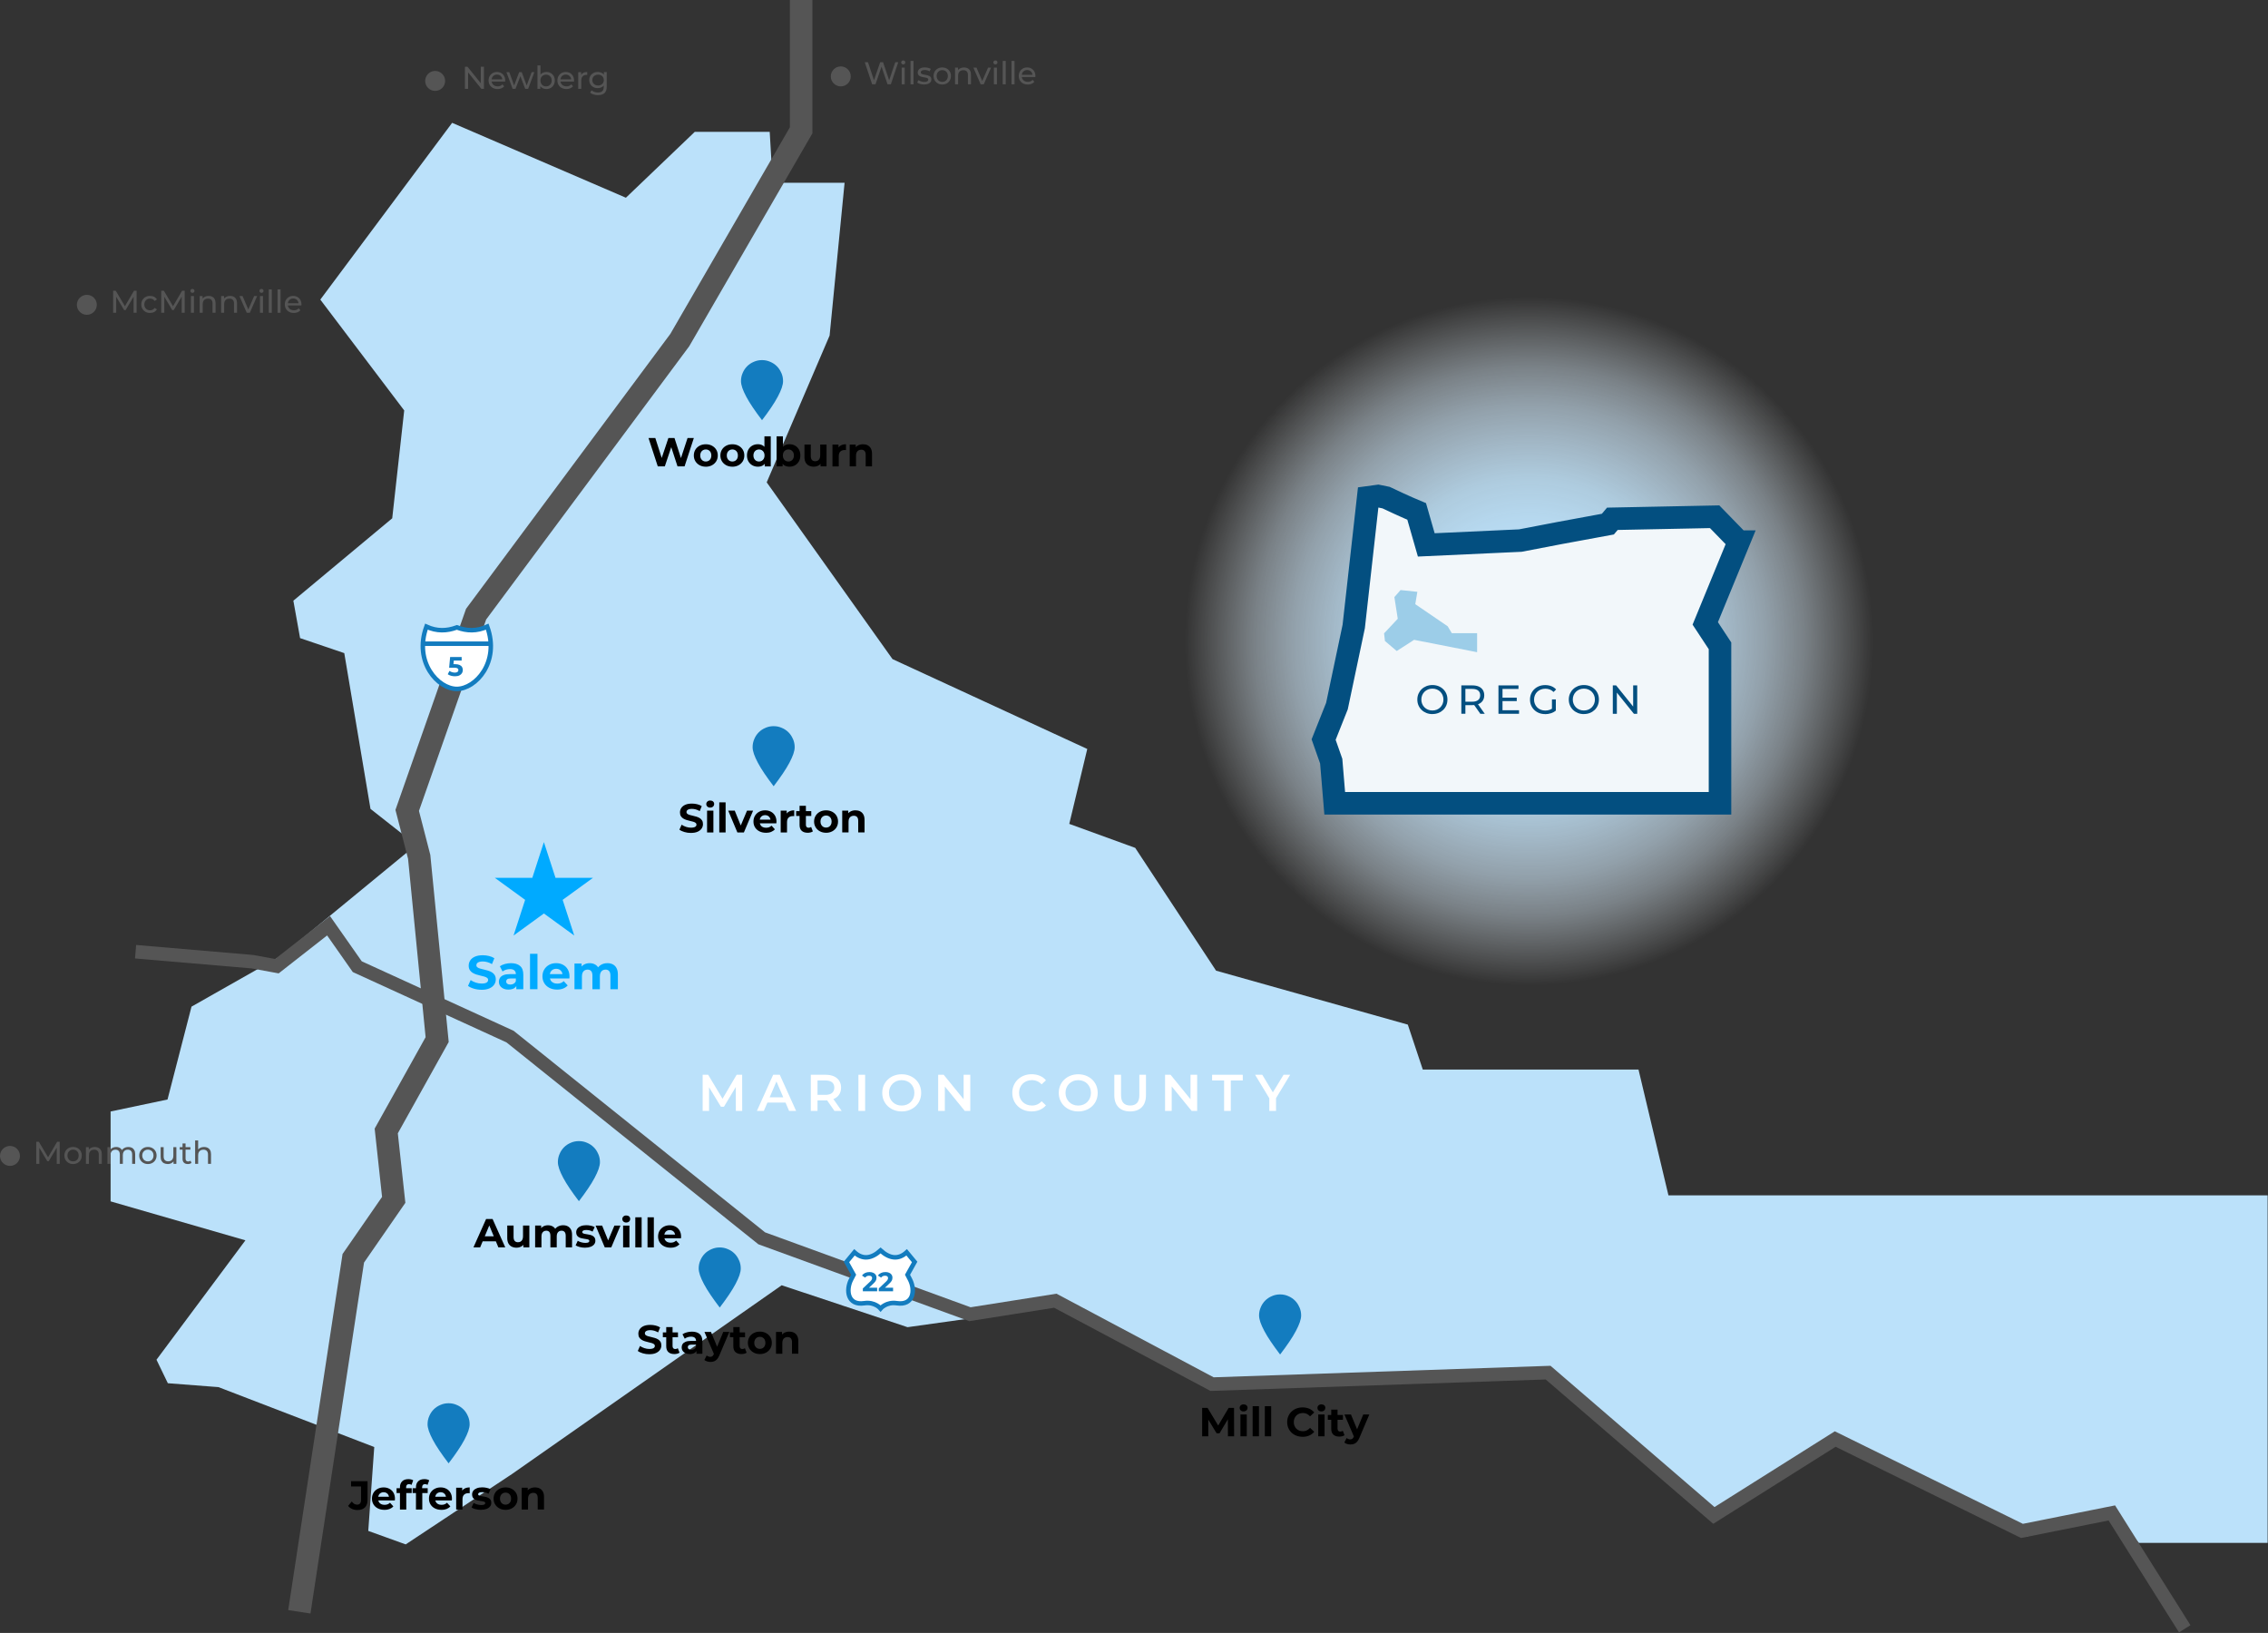 <svg width="1007" height="725" viewBox="0 0 1007 725" fill="none" xmlns="http://www.w3.org/2000/svg">
<rect x="0" y="0" width="1007" height="725" fill="#333333" stroke="none"/>
<g clip-path="url(#clip0_4872_5010)">
<path d="M200.75 54.54L142.22 133.02L179.47 182.23L174.15 230.12L130.25 266.7L133.24 283.32L152.86 289.98L164.5 359.14L184.79 375.11L124.93 424.32L85.03 446.94L74.38 488.17L49.11 493.49V533.4L108.97 550.69L69.48 603.71L74.52 614.14L97 615.87L166.17 642.47L163.51 679.71L180.13 685.7L227.35 654.44L347.07 570.64L402.94 589.26L469.44 579.95L537.28 615.87L692.91 611.88L760.75 674.39L816.62 639.81L899.09 682.37L937.66 671.73L949.63 685.03H1006.83V530.74H740.8L727.5 474.87H631.72L625.07 454.92L539.94 430.97L504.03 376.44L474.76 365.8L482.75 332.54L396.28 292.64L340.42 214.16L368.35 148.98L375 81.14H343.08L341.75 58.53H308.49L277.9 87.79L200.75 54.54Z" fill="#BBE1FA"/>
<path d="M678.94 439.13C764.251 439.13 833.41 369.971 833.41 284.66C833.41 199.349 764.251 130.19 678.94 130.19C593.629 130.19 524.47 199.349 524.47 284.66C524.47 369.971 593.629 439.13 678.94 439.13Z" fill="url(#paint0_radial_4872_5010)"/>
<path d="M132.91 715.63L156.86 558.67L174.81 532.73L171.49 502.14L194.1 461.57L186.12 380.43L180.8 359.81L211.39 272.68L301.84 150.97L355.71 57.86V0" stroke="#555555" stroke-width="10" stroke-miterlimit="10"/>
<path d="M60.2 422.55L112.07 426.98L122.94 428.98L145.88 411.02L158.63 429.2L226.47 460.24L338.2 549.8L430.65 583.5L468.56 577.51L538.17 614.54L687.37 609.44L760.97 672.84L814.84 638.92L897.76 679.71L937.66 671.73L970.03 723.17" stroke="#555555" stroke-width="6" stroke-miterlimit="10"/>
<path d="M216.33 278.23C211.75 280.33 207.26 280.22 202.83 278.56C198.4 280.22 193.91 280.33 189.33 278.23C183.61 293.99 194.51 305.88 202.83 305.88C211.15 305.88 222.05 293.99 216.33 278.23Z" fill="white" stroke="#137CBF" stroke-width="2" stroke-miterlimit="10"/>
<path d="M187.74 285.8H217.94" stroke="#137CBF" stroke-width="2" stroke-miterlimit="10"/>
<path d="M202.004 300.264C201.42 300.264 200.84 300.188 200.264 300.036C199.696 299.876 199.208 299.652 198.8 299.364L199.568 297.876C199.888 298.108 200.256 298.292 200.672 298.428C201.096 298.564 201.524 298.632 201.956 298.632C202.444 298.632 202.828 298.536 203.108 298.344C203.388 298.152 203.528 297.884 203.528 297.54C203.528 297.324 203.472 297.132 203.36 296.964C203.248 296.796 203.048 296.668 202.76 296.58C202.48 296.492 202.084 296.448 201.572 296.448H199.424L199.856 291.72H204.98V293.28H200.552L201.56 292.392L201.26 295.764L200.252 294.876H202.028C202.86 294.876 203.528 294.992 204.032 295.224C204.544 295.448 204.916 295.756 205.148 296.148C205.38 296.54 205.496 296.984 205.496 297.48C205.496 297.976 205.372 298.436 205.124 298.86C204.876 299.276 204.492 299.616 203.972 299.88C203.46 300.136 202.804 300.264 202.004 300.264Z" fill="#137CBF"/>
<path d="M402.94 565.98L406.11 560.3L402.57 556.02C398.84 559.4 394.96 558.79 390.97 555.2C386.98 558.8 383.1 559.4 379.37 556.02L375.83 560.3L379 565.98C379 565.98 378.19 567.54 377.85 568.2C375.54 572.77 376.26 579.74 383.77 578.61C388.42 577.91 390.97 580.96 390.97 580.96C390.97 580.96 393.52 577.91 398.17 578.61C405.68 579.74 406.4 572.77 404.09 568.2C403.76 567.54 402.94 565.98 402.94 565.98Z" fill="white" stroke="#137CBF" stroke-width="2" stroke-miterlimit="10"/>
<path d="M383.106 573.32V572.06L386.346 569C386.602 568.768 386.79 568.56 386.91 568.376C387.03 568.192 387.11 568.024 387.15 567.872C387.198 567.72 387.222 567.58 387.222 567.452C387.222 567.116 387.106 566.86 386.874 566.684C386.65 566.5 386.318 566.408 385.878 566.408C385.526 566.408 385.198 566.476 384.894 566.612C384.598 566.748 384.346 566.96 384.138 567.248L382.722 566.336C383.042 565.856 383.49 565.476 384.066 565.196C384.642 564.916 385.306 564.776 386.058 564.776C386.682 564.776 387.226 564.88 387.69 565.088C388.162 565.288 388.526 565.572 388.782 565.94C389.046 566.308 389.178 566.748 389.178 567.26C389.178 567.532 389.142 567.804 389.07 568.076C389.006 568.34 388.87 568.62 388.662 568.916C388.462 569.212 388.166 569.544 387.774 569.912L385.086 572.444L384.714 571.736H389.454V573.32H383.106ZM390.184 573.32V572.06L393.424 569C393.68 568.768 393.868 568.56 393.988 568.376C394.108 568.192 394.188 568.024 394.228 567.872C394.276 567.72 394.3 567.58 394.3 567.452C394.3 567.116 394.184 566.86 393.952 566.684C393.728 566.5 393.396 566.408 392.956 566.408C392.604 566.408 392.276 566.476 391.972 566.612C391.676 566.748 391.424 566.96 391.216 567.248L389.8 566.336C390.12 565.856 390.568 565.476 391.144 565.196C391.72 564.916 392.384 564.776 393.136 564.776C393.76 564.776 394.304 564.88 394.768 565.088C395.24 565.288 395.604 565.572 395.86 565.94C396.124 566.308 396.256 566.748 396.256 567.26C396.256 567.532 396.22 567.804 396.148 568.076C396.084 568.34 395.948 568.62 395.74 568.916C395.54 569.212 395.244 569.544 394.852 569.912L392.164 572.444L391.792 571.736H396.532V573.32H390.184Z" fill="#137CBF"/>
<path d="M193.21 40.36C195.657 40.36 197.64 38.377 197.64 35.93C197.64 33.483 195.657 31.5 193.21 31.5C190.763 31.5 188.78 33.483 188.78 35.93C188.78 38.377 190.763 40.36 193.21 40.36Z" fill="#555555"/>
<path d="M206.44 39.45V29.65H207.59L214.07 37.7H213.47V29.65H214.87V39.45H213.72L207.24 31.4H207.84V39.45H206.44Z" fill="#555555"/>
<path d="M220.92 39.53C220.13 39.53 219.43 39.37 218.83 39.04C218.23 38.71 217.76 38.27 217.43 37.7C217.1 37.13 216.93 36.48 216.93 35.74C216.93 35 217.09 34.35 217.41 33.78C217.73 33.21 218.18 32.77 218.74 32.44C219.3 32.12 219.94 31.96 220.65 31.96C221.36 31.96 222 32.12 222.55 32.44C223.1 32.76 223.53 33.2 223.85 33.78C224.16 34.35 224.32 35.02 224.32 35.79C224.32 35.85 224.32 35.91 224.32 35.99C224.32 36.06 224.31 36.13 224.3 36.2H217.99V35.23H223.6L223.05 35.57C223.05 35.09 222.96 34.67 222.76 34.3C222.55 33.93 222.27 33.63 221.91 33.42C221.55 33.21 221.13 33.1 220.66 33.1C220.19 33.1 219.78 33.21 219.41 33.42C219.05 33.63 218.76 33.92 218.56 34.3C218.36 34.68 218.25 35.11 218.25 35.59V35.81C218.25 36.3 218.36 36.75 218.59 37.13C218.82 37.52 219.14 37.82 219.55 38.03C219.96 38.24 220.43 38.35 220.96 38.35C221.4 38.35 221.8 38.27 222.16 38.13C222.52 37.98 222.83 37.76 223.11 37.46L223.85 38.33C223.51 38.72 223.1 39.02 222.6 39.23C222.1 39.44 221.54 39.54 220.93 39.54L220.92 39.53Z" fill="#555555"/>
<path d="M227.61 39.45L224.85 32.03H226.12L228.57 38.75H227.97L230.52 32.03H231.65L234.14 38.75H233.55L236.06 32.03H237.26L234.49 39.45H233.2L230.86 33.32H231.25L228.88 39.45H227.59H227.61Z" fill="#555555"/>
<path d="M238.63 39.45V29.06H239.97V34L239.83 35.72L239.91 37.44V39.44H238.62L238.63 39.45ZM242.56 39.53C241.93 39.53 241.35 39.39 240.85 39.1C240.34 38.81 239.94 38.39 239.65 37.83C239.36 37.27 239.21 36.57 239.21 35.73C239.21 34.89 239.36 34.19 239.67 33.63C239.97 33.07 240.38 32.65 240.89 32.37C241.4 32.09 241.96 31.95 242.58 31.95C243.31 31.95 243.95 32.11 244.51 32.43C245.07 32.75 245.51 33.19 245.84 33.75C246.17 34.32 246.33 34.98 246.33 35.73C246.33 36.48 246.17 37.15 245.84 37.72C245.51 38.29 245.07 38.73 244.51 39.05C243.95 39.37 243.31 39.53 242.58 39.53H242.56ZM242.45 38.36C242.93 38.36 243.35 38.25 243.73 38.04C244.11 37.83 244.41 37.52 244.63 37.12C244.85 36.72 244.96 36.26 244.96 35.74C244.96 35.22 244.85 34.75 244.63 34.36C244.41 33.97 244.11 33.67 243.73 33.46C243.35 33.25 242.92 33.14 242.45 33.14C241.98 33.14 241.56 33.25 241.18 33.46C240.8 33.67 240.5 33.98 240.28 34.36C240.06 34.75 239.95 35.21 239.95 35.74C239.95 36.27 240.06 36.72 240.28 37.12C240.5 37.52 240.8 37.82 241.18 38.04C241.56 38.26 241.98 38.36 242.45 38.36Z" fill="#555555"/>
<path d="M251.48 39.53C250.69 39.53 249.99 39.37 249.39 39.04C248.79 38.71 248.32 38.27 247.99 37.7C247.66 37.13 247.49 36.48 247.49 35.74C247.49 35 247.65 34.35 247.97 33.78C248.29 33.21 248.74 32.77 249.3 32.44C249.86 32.12 250.5 31.96 251.21 31.96C251.92 31.96 252.56 32.12 253.11 32.44C253.66 32.76 254.09 33.2 254.41 33.78C254.72 34.35 254.88 35.02 254.88 35.79C254.88 35.85 254.88 35.91 254.88 35.99C254.88 36.06 254.87 36.13 254.86 36.2H248.55V35.23H254.16L253.61 35.57C253.61 35.09 253.52 34.67 253.32 34.3C253.11 33.93 252.83 33.63 252.47 33.42C252.11 33.21 251.69 33.1 251.22 33.1C250.75 33.1 250.34 33.21 249.97 33.42C249.61 33.63 249.32 33.92 249.12 34.3C248.92 34.68 248.81 35.11 248.81 35.59V35.81C248.81 36.3 248.92 36.75 249.15 37.13C249.38 37.52 249.7 37.82 250.11 38.03C250.52 38.24 250.99 38.35 251.52 38.35C251.96 38.35 252.36 38.27 252.72 38.13C253.08 37.98 253.39 37.76 253.67 37.46L254.41 38.33C254.07 38.72 253.66 39.02 253.16 39.23C252.66 39.44 252.1 39.54 251.49 39.54L251.48 39.53Z" fill="#555555"/>
<path d="M256.74 39.45V32.03H258.03V34.05L257.9 33.55C258.11 33.04 258.45 32.64 258.94 32.37C259.42 32.1 260.02 31.96 260.73 31.96V33.26C260.67 33.26 260.62 33.25 260.57 33.25H260.42C259.7 33.25 259.13 33.46 258.71 33.89C258.29 34.32 258.08 34.94 258.08 35.75V39.45H256.74Z" fill="#555555"/>
<path d="M265.39 39.14C264.67 39.14 264.03 38.99 263.47 38.68C262.91 38.38 262.46 37.95 262.13 37.41C261.8 36.87 261.63 36.24 261.63 35.53C261.63 34.82 261.8 34.18 262.13 33.65C262.46 33.11 262.91 32.7 263.47 32.4C264.03 32.1 264.68 31.95 265.39 31.95C266.02 31.95 266.6 32.08 267.13 32.33C267.65 32.59 268.07 32.98 268.38 33.51C268.69 34.04 268.85 34.71 268.85 35.53C268.85 36.35 268.69 37 268.38 37.53C268.07 38.06 267.65 38.46 267.13 38.73C266.61 39 266.03 39.13 265.39 39.13V39.14ZM265.56 42.25C264.88 42.25 264.22 42.15 263.58 41.96C262.94 41.77 262.42 41.5 262.02 41.14L262.66 40.1C263.01 40.4 263.43 40.63 263.93 40.81C264.43 40.98 264.96 41.07 265.51 41.07C266.39 41.07 267.03 40.86 267.44 40.45C267.85 40.04 268.06 39.41 268.06 38.57V37L268.2 35.53L268.13 34.05V32.02H269.4V38.43C269.4 39.74 269.07 40.7 268.42 41.31C267.77 41.92 266.81 42.23 265.55 42.23L265.56 42.25ZM265.55 37.97C266.04 37.97 266.48 37.87 266.87 37.66C267.25 37.45 267.55 37.17 267.77 36.81C267.99 36.45 268.1 36.03 268.1 35.55C268.1 35.07 267.99 34.65 267.77 34.29C267.55 33.93 267.25 33.64 266.87 33.44C266.49 33.24 266.05 33.14 265.55 33.14C265.05 33.14 264.61 33.24 264.23 33.44C263.84 33.64 263.54 33.92 263.32 34.29C263.1 34.66 262.99 35.07 262.99 35.55C262.99 36.03 263.1 36.45 263.32 36.81C263.54 37.17 263.84 37.46 264.23 37.66C264.62 37.87 265.06 37.97 265.55 37.97Z" fill="#555555"/>
<path d="M373.31 38.35C375.756 38.35 377.74 36.367 377.74 33.92C377.74 31.473 375.756 29.49 373.31 29.49C370.863 29.49 368.88 31.473 368.88 33.92C368.88 36.367 370.863 38.35 373.31 38.35Z" fill="#555555"/>
<path d="M387.24 37.44L383.96 27.64H385.4L388.41 36.68H387.68L390.8 27.64H392.09L395.14 36.68H394.44L397.49 27.64H398.82L395.54 37.44H394.07L391.21 29.05H391.59L388.72 37.44H387.22H387.24Z" fill="#555555"/>
<path d="M401.04 28.59C400.78 28.59 400.56 28.51 400.39 28.34C400.22 28.17 400.13 27.97 400.13 27.72C400.13 27.47 400.22 27.26 400.39 27.09C400.56 26.92 400.78 26.84 401.04 26.84C401.3 26.84 401.52 26.92 401.69 27.09C401.86 27.25 401.95 27.46 401.95 27.7C401.95 27.94 401.87 28.16 401.7 28.34C401.53 28.51 401.31 28.6 401.04 28.6V28.59ZM400.36 37.44V30.02H401.7V37.44H400.36Z" fill="#555555"/>
<path d="M404.27 37.44V27.05H405.61V37.44H404.27Z" fill="#555555"/>
<path d="M410.3 37.52C409.68 37.52 409.1 37.44 408.54 37.27C407.98 37.1 407.55 36.9 407.23 36.65L407.79 35.59C408.11 35.8 408.5 35.99 408.97 36.14C409.44 36.29 409.91 36.36 410.4 36.36C411.02 36.36 411.48 36.27 411.75 36.09C412.02 35.91 412.16 35.67 412.16 35.35C412.16 35.12 412.08 34.93 411.91 34.8C411.74 34.67 411.52 34.57 411.24 34.51C410.96 34.44 410.66 34.39 410.32 34.34C409.98 34.29 409.65 34.22 409.31 34.14C408.97 34.06 408.67 33.95 408.39 33.8C408.11 33.66 407.89 33.45 407.72 33.2C407.55 32.94 407.47 32.6 407.47 32.17C407.47 31.74 407.6 31.33 407.85 30.99C408.1 30.65 408.46 30.4 408.92 30.21C409.38 30.03 409.93 29.94 410.57 29.94C411.06 29.94 411.55 30 412.05 30.11C412.55 30.23 412.96 30.39 413.28 30.61L412.71 31.67C412.37 31.45 412.02 31.29 411.66 31.21C411.3 31.13 410.93 31.08 410.57 31.08C409.98 31.08 409.54 31.18 409.25 31.37C408.96 31.56 408.82 31.81 408.82 32.1C408.82 32.35 408.91 32.55 409.08 32.68C409.25 32.82 409.48 32.92 409.75 33C410.03 33.07 410.33 33.14 410.67 33.19C411.01 33.24 411.34 33.31 411.68 33.39C412.02 33.47 412.32 33.58 412.6 33.72C412.88 33.86 413.1 34.06 413.27 34.31C413.44 34.56 413.53 34.9 413.53 35.32C413.53 35.77 413.4 36.16 413.14 36.48C412.88 36.81 412.51 37.06 412.03 37.24C411.55 37.42 410.98 37.51 410.32 37.51L410.3 37.52Z" fill="#555555"/>
<path d="M418.37 37.52C417.62 37.52 416.96 37.36 416.38 37.03C415.8 36.7 415.34 36.25 415.01 35.68C414.67 35.11 414.51 34.45 414.51 33.73C414.51 33.01 414.68 32.34 415.01 31.77C415.35 31.2 415.8 30.76 416.38 30.43C416.96 30.1 417.62 29.95 418.37 29.95C419.12 29.95 419.77 30.11 420.35 30.43C420.93 30.75 421.39 31.2 421.72 31.76C422.05 32.32 422.22 32.98 422.22 33.73C422.22 34.48 422.05 35.12 421.72 35.69C421.39 36.26 420.93 36.71 420.35 37.03C419.77 37.36 419.11 37.52 418.37 37.52ZM418.37 36.35C418.85 36.35 419.27 36.24 419.65 36.03C420.03 35.82 420.32 35.51 420.54 35.11C420.75 34.71 420.86 34.25 420.86 33.73C420.86 33.21 420.75 32.74 420.54 32.35C420.33 31.96 420.03 31.66 419.65 31.45C419.27 31.24 418.85 31.13 418.37 31.13C417.89 31.13 417.47 31.24 417.1 31.45C416.73 31.66 416.43 31.97 416.2 32.35C415.98 32.74 415.86 33.2 415.86 33.73C415.86 34.26 415.97 34.71 416.2 35.11C416.42 35.51 416.72 35.81 417.1 36.03C417.47 36.24 417.9 36.35 418.37 36.35Z" fill="#555555"/>
<path d="M428.04 29.95C428.65 29.95 429.18 30.07 429.64 30.3C430.1 30.53 430.46 30.89 430.72 31.36C430.98 31.84 431.11 32.44 431.11 33.17V37.44H429.77V33.32C429.77 32.6 429.59 32.06 429.24 31.7C428.89 31.34 428.4 31.15 427.76 31.15C427.28 31.15 426.87 31.24 426.51 31.43C426.16 31.62 425.88 31.89 425.69 32.26C425.5 32.62 425.4 33.08 425.4 33.62V37.44H424.06V30.02H425.35V32.02L425.14 31.49C425.38 31 425.76 30.63 426.26 30.36C426.76 30.09 427.35 29.95 428.02 29.95H428.04Z" fill="#555555"/>
<path d="M435.42 37.44L432.17 30.02H433.57L436.45 36.74H435.78L438.72 30.02H440.04L436.79 37.44H435.42Z" fill="#555555"/>
<path d="M441.97 28.59C441.71 28.59 441.49 28.51 441.32 28.34C441.15 28.17 441.06 27.97 441.06 27.72C441.06 27.47 441.15 27.26 441.32 27.09C441.49 26.92 441.71 26.84 441.97 26.84C442.23 26.84 442.45 26.92 442.62 27.09C442.79 27.25 442.88 27.46 442.88 27.7C442.88 27.94 442.8 28.16 442.63 28.34C442.46 28.51 442.24 28.6 441.97 28.6V28.59ZM441.3 37.44V30.02H442.64V37.44H441.3Z" fill="#555555"/>
<path d="M445.21 37.44V27.05H446.55V37.44H445.21Z" fill="#555555"/>
<path d="M449.11 37.44V27.05H450.45V37.44H449.11Z" fill="#555555"/>
<path d="M456.32 37.52C455.53 37.52 454.83 37.36 454.23 37.03C453.63 36.7 453.16 36.26 452.83 35.69C452.5 35.12 452.33 34.47 452.33 33.73C452.33 32.99 452.49 32.34 452.81 31.77C453.13 31.2 453.58 30.76 454.14 30.43C454.7 30.1 455.34 29.95 456.05 29.95C456.76 29.95 457.4 30.11 457.95 30.43C458.5 30.75 458.93 31.19 459.25 31.77C459.56 32.34 459.72 33.01 459.72 33.78C459.72 33.84 459.72 33.9 459.72 33.98C459.72 34.05 459.71 34.12 459.7 34.19H453.39V33.22H459L458.45 33.56C458.45 33.08 458.36 32.66 458.16 32.29C457.96 31.92 457.67 31.62 457.31 31.41C456.95 31.2 456.53 31.09 456.06 31.09C455.59 31.09 455.18 31.2 454.81 31.41C454.44 31.62 454.16 31.91 453.96 32.29C453.76 32.67 453.65 33.1 453.65 33.58V33.8C453.65 34.29 453.76 34.74 453.99 35.12C454.22 35.51 454.54 35.81 454.95 36.02C455.36 36.23 455.83 36.34 456.36 36.34C456.8 36.34 457.2 36.26 457.56 36.12C457.92 35.97 458.23 35.75 458.51 35.45L459.25 36.32C458.91 36.71 458.5 37.01 458 37.22C457.5 37.43 456.94 37.53 456.33 37.53L456.32 37.52Z" fill="#555555"/>
<path d="M4.43 517.65C6.877 517.65 8.86 515.667 8.86 513.22C8.86 510.773 6.877 508.79 4.43 508.79C1.983 508.79 0 510.773 0 513.22C0 515.667 1.983 517.65 4.43 517.65Z" fill="#555555"/>
<path d="M16.1 516.74V506.94H17.25L21.65 514.35H21.03L25.37 506.94H26.52V516.74H25.19V509.05H25.5L21.64 515.55H21L17.11 509.05H17.46V516.74H16.12H16.1Z" fill="#555555"/>
<path d="M32.45 516.82C31.7 516.82 31.04 516.66 30.46 516.33C29.88 516 29.42 515.55 29.09 514.98C28.75 514.41 28.59 513.75 28.59 513.03C28.59 512.31 28.76 511.64 29.09 511.07C29.43 510.5 29.88 510.06 30.46 509.73C31.04 509.4 31.7 509.25 32.45 509.25C33.2 509.25 33.85 509.41 34.43 509.73C35.01 510.05 35.47 510.5 35.8 511.06C36.13 511.62 36.3 512.28 36.3 513.03C36.3 513.78 36.13 514.42 35.8 514.99C35.47 515.56 35.01 516.01 34.43 516.33C33.85 516.66 33.19 516.82 32.45 516.82ZM32.45 515.65C32.93 515.65 33.35 515.54 33.73 515.33C34.11 515.12 34.4 514.81 34.62 514.41C34.83 514.01 34.94 513.55 34.94 513.03C34.94 512.51 34.83 512.04 34.62 511.65C34.41 511.26 34.11 510.96 33.73 510.75C33.35 510.54 32.93 510.43 32.45 510.43C31.97 510.43 31.55 510.54 31.18 510.75C30.81 510.96 30.51 511.27 30.28 511.65C30.06 512.04 29.94 512.5 29.94 513.03C29.94 513.56 30.05 514.01 30.28 514.41C30.5 514.81 30.8 515.11 31.18 515.33C31.55 515.54 31.98 515.65 32.45 515.65Z" fill="#555555"/>
<path d="M42.13 509.25C42.74 509.25 43.27 509.37 43.73 509.6C44.19 509.83 44.55 510.19 44.81 510.66C45.07 511.14 45.2 511.74 45.2 512.47V516.74H43.86V512.62C43.86 511.9 43.68 511.36 43.33 511C42.98 510.64 42.49 510.45 41.85 510.45C41.37 510.45 40.96 510.54 40.6 510.73C40.25 510.92 39.97 511.19 39.78 511.56C39.59 511.92 39.49 512.38 39.49 512.92V516.74H38.15V509.32H39.44V511.32L39.23 510.79C39.47 510.3 39.85 509.93 40.35 509.66C40.85 509.39 41.44 509.25 42.11 509.25H42.13Z" fill="#555555"/>
<path d="M56.98 509.25C57.58 509.25 58.1 509.37 58.56 509.6C59.02 509.83 59.37 510.19 59.63 510.66C59.89 511.14 60.02 511.74 60.02 512.47V516.74H58.68V512.62C58.68 511.9 58.51 511.36 58.18 511C57.84 510.64 57.37 510.45 56.77 510.45C56.32 510.45 55.93 510.54 55.59 510.73C55.25 510.92 55 511.19 54.81 511.56C54.63 511.92 54.54 512.38 54.54 512.92V516.74H53.2V512.62C53.2 511.9 53.03 511.36 52.7 511C52.37 510.64 51.89 510.45 51.28 510.45C50.84 510.45 50.45 510.54 50.12 510.73C49.79 510.92 49.52 511.19 49.34 511.56C49.15 511.92 49.06 512.38 49.06 512.92V516.74H47.72V509.32H49.01V511.29L48.8 510.79C49.03 510.3 49.39 509.93 49.88 509.66C50.36 509.39 50.93 509.25 51.57 509.25C52.28 509.25 52.89 509.42 53.4 509.78C53.91 510.13 54.25 510.66 54.41 511.37L53.86 511.15C54.08 510.58 54.48 510.12 55.04 509.78C55.6 509.43 56.25 509.26 57 509.26L56.98 509.25Z" fill="#555555"/>
<path d="M65.67 516.82C64.92 516.82 64.26 516.66 63.68 516.33C63.1 516 62.64 515.55 62.31 514.98C61.97 514.41 61.81 513.75 61.81 513.03C61.81 512.31 61.98 511.64 62.31 511.07C62.65 510.5 63.1 510.06 63.68 509.73C64.26 509.4 64.92 509.25 65.67 509.25C66.42 509.25 67.07 509.41 67.65 509.73C68.23 510.05 68.69 510.5 69.02 511.06C69.35 511.62 69.52 512.28 69.52 513.03C69.52 513.78 69.35 514.42 69.02 514.99C68.69 515.56 68.23 516.01 67.65 516.33C67.07 516.66 66.41 516.82 65.67 516.82ZM65.67 515.65C66.15 515.65 66.57 515.54 66.95 515.33C67.33 515.12 67.62 514.81 67.84 514.41C68.05 514.01 68.16 513.55 68.16 513.03C68.16 512.51 68.05 512.04 67.84 511.65C67.63 511.26 67.33 510.96 66.95 510.75C66.57 510.54 66.15 510.43 65.67 510.43C65.19 510.43 64.77 510.54 64.4 510.75C64.03 510.96 63.73 511.27 63.5 511.65C63.28 512.04 63.16 512.5 63.16 513.03C63.16 513.56 63.27 514.01 63.5 514.41C63.72 514.81 64.02 515.11 64.4 515.33C64.77 515.54 65.2 515.65 65.67 515.65Z" fill="#555555"/>
<path d="M74.51 516.82C73.88 516.82 73.32 516.7 72.84 516.47C72.36 516.24 71.99 515.88 71.72 515.4C71.45 514.92 71.32 514.32 71.32 513.59V509.32H72.66V513.44C72.66 514.17 72.84 514.71 73.19 515.08C73.54 515.44 74.03 515.63 74.67 515.63C75.14 515.63 75.54 515.53 75.89 515.34C76.24 515.15 76.5 514.87 76.69 514.5C76.88 514.13 76.97 513.69 76.97 513.16V509.32H78.31V516.74H77.04V514.74L77.25 515.27C77.01 515.76 76.64 516.15 76.16 516.42C75.67 516.69 75.13 516.83 74.52 516.83L74.51 516.82Z" fill="#555555"/>
<path d="M79.8 510.43V509.32H84.53V510.43H79.8ZM83.41 516.82C82.66 516.82 82.08 516.62 81.67 516.22C81.26 515.82 81.05 515.24 81.05 514.5V507.7H82.39V514.45C82.39 514.85 82.49 515.16 82.69 515.37C82.89 515.58 83.18 515.69 83.55 515.69C83.97 515.69 84.32 515.57 84.6 515.34L85.02 516.31C84.81 516.49 84.57 516.62 84.29 516.7C84.01 516.78 83.71 516.83 83.4 516.83L83.41 516.82Z" fill="#555555"/>
<path d="M90.62 509.25C91.23 509.25 91.76 509.37 92.22 509.6C92.68 509.83 93.04 510.19 93.3 510.66C93.56 511.14 93.69 511.74 93.69 512.47V516.74H92.35V512.62C92.35 511.9 92.17 511.36 91.82 511C91.47 510.64 90.98 510.45 90.34 510.45C89.86 510.45 89.45 510.54 89.09 510.73C88.74 510.92 88.46 511.19 88.27 511.56C88.08 511.92 87.98 512.38 87.98 512.92V516.74H86.64V506.35H87.98V511.32L87.71 510.79C87.95 510.3 88.33 509.93 88.83 509.66C89.33 509.39 89.92 509.25 90.59 509.25H90.62Z" fill="#555555"/>
<path d="M241.49 373.89L246.64 389.74H263.3L249.82 399.53L254.97 415.37L241.49 405.58L228.02 415.37L233.16 399.53L219.69 389.74H236.35L241.49 373.89Z" fill="#00AAFF"/>
<path d="M213.84 439.45C212.65 439.45 211.52 439.29 210.43 438.97C209.34 438.65 208.47 438.24 207.8 437.73L208.97 435.15C209.61 435.6 210.36 435.97 211.23 436.26C212.1 436.55 212.98 436.69 213.87 436.69C214.55 436.69 215.1 436.62 215.51 436.49C215.93 436.36 216.23 436.17 216.43 435.93C216.63 435.69 216.73 435.42 216.73 435.1C216.73 434.7 216.57 434.39 216.26 434.16C215.95 433.93 215.54 433.74 215.03 433.59C214.52 433.44 213.96 433.3 213.34 433.17C212.73 433.04 212.11 432.87 211.5 432.67C210.89 432.47 210.32 432.22 209.82 431.91C209.31 431.6 208.9 431.19 208.58 430.68C208.26 430.17 208.1 429.52 208.1 428.73C208.1 427.88 208.33 427.11 208.79 426.41C209.25 425.71 209.94 425.15 210.87 424.74C211.8 424.33 212.96 424.12 214.36 424.12C215.29 424.12 216.21 424.23 217.11 424.45C218.01 424.67 218.81 425 219.5 425.44L218.44 428.05C217.75 427.65 217.06 427.36 216.36 427.17C215.67 426.98 214.99 426.88 214.33 426.88C213.67 426.88 213.12 426.96 212.7 427.11C212.28 427.26 211.97 427.47 211.79 427.71C211.61 427.96 211.51 428.24 211.51 428.57C211.51 428.95 211.67 429.26 211.98 429.49C212.29 429.72 212.7 429.91 213.21 430.05C213.72 430.19 214.28 430.33 214.89 430.47C215.5 430.61 216.12 430.77 216.73 430.96C217.34 431.15 217.91 431.39 218.41 431.7C218.92 432.01 219.33 432.42 219.65 432.93C219.97 433.44 220.13 434.08 220.13 434.86C220.13 435.69 219.9 436.46 219.43 437.15C218.96 437.84 218.27 438.4 217.34 438.82C216.41 439.24 215.25 439.46 213.83 439.46L213.84 439.45Z" fill="#00AAFF"/>
<path d="M225.77 439.37C224.88 439.37 224.12 439.22 223.48 438.91C222.84 438.6 222.36 438.19 222.02 437.67C221.68 437.15 221.51 436.56 221.51 435.91C221.51 435.26 221.68 434.64 222.01 434.13C222.34 433.62 222.87 433.22 223.59 432.93C224.31 432.64 225.25 432.5 226.41 432.5H229.44V434.43H226.77C225.99 434.43 225.46 434.56 225.17 434.81C224.88 435.06 224.74 435.38 224.74 435.76C224.74 436.18 224.91 436.52 225.24 436.77C225.57 437.02 226.03 437.14 226.61 437.14C227.19 437.14 227.66 437.01 228.09 436.75C228.53 436.49 228.85 436.1 229.04 435.59L229.55 437.12C229.31 437.85 228.87 438.41 228.24 438.79C227.6 439.17 226.78 439.36 225.78 439.36L225.77 439.37ZM229.25 439.2V436.98L229.04 436.49V432.51C229.04 431.8 228.82 431.25 228.39 430.86C227.96 430.46 227.3 430.27 226.41 430.27C225.8 430.27 225.21 430.37 224.62 430.56C224.03 430.75 223.54 431.01 223.13 431.33L221.94 429.02C222.56 428.58 223.31 428.24 224.19 428C225.07 427.76 225.96 427.64 226.86 427.64C228.6 427.64 229.95 428.05 230.91 428.87C231.87 429.69 232.35 430.97 232.35 432.71V439.21H229.26L229.25 439.2Z" fill="#00AAFF"/>
<path d="M235.33 439.2V423.48H238.64V439.2H235.33Z" fill="#00AAFF"/>
<path d="M247.36 439.37C246.06 439.37 244.92 439.12 243.94 438.61C242.96 438.1 242.2 437.41 241.66 436.52C241.12 435.64 240.85 434.63 240.85 433.5C240.85 432.37 241.11 431.34 241.64 430.46C242.17 429.58 242.89 428.89 243.81 428.38C244.73 427.88 245.77 427.63 246.93 427.63C248.09 427.63 249.05 427.87 249.95 428.34C250.85 428.81 251.56 429.49 252.08 430.38C252.6 431.26 252.86 432.32 252.86 433.55C252.86 433.68 252.86 433.82 252.84 433.98C252.83 434.14 252.81 434.29 252.8 434.44H243.54V432.51H251.06L249.79 433.08C249.79 432.49 249.67 431.97 249.43 431.53C249.19 431.09 248.86 430.75 248.43 430.5C248 430.25 247.51 430.13 246.95 430.13C246.39 430.13 245.89 430.25 245.46 430.5C245.03 430.75 244.69 431.09 244.45 431.54C244.21 431.99 244.09 432.51 244.09 433.12V433.63C244.09 434.25 244.23 434.8 244.5 435.27C244.77 435.74 245.16 436.1 245.67 436.35C246.17 436.6 246.76 436.72 247.44 436.72C248.05 436.72 248.58 436.63 249.04 436.44C249.5 436.26 249.92 435.98 250.3 435.61L252.06 437.52C251.54 438.11 250.88 438.57 250.09 438.89C249.3 439.21 248.39 439.37 247.36 439.37Z" fill="#00AAFF"/>
<path d="M269.68 427.63C270.58 427.63 271.39 427.81 272.09 428.17C272.79 428.53 273.34 429.08 273.74 429.82C274.14 430.56 274.34 431.51 274.34 432.67V439.2H271.03V433.18C271.03 432.26 270.84 431.58 270.46 431.15C270.08 430.71 269.54 430.49 268.85 430.49C268.37 430.49 267.94 430.6 267.56 430.82C267.18 431.04 266.88 431.37 266.67 431.81C266.46 432.25 266.35 432.81 266.35 433.48V439.2H263.04V433.18C263.04 432.26 262.85 431.58 262.48 431.15C262.11 430.71 261.57 430.49 260.88 430.49C260.4 430.49 259.97 430.6 259.59 430.82C259.21 431.04 258.91 431.37 258.7 431.81C258.49 432.25 258.38 432.81 258.38 433.48V439.2H255.07V427.8H258.23V430.92L257.64 430.01C258.04 429.23 258.6 428.64 259.32 428.24C260.05 427.84 260.88 427.64 261.81 427.64C262.86 427.64 263.77 427.9 264.55 428.43C265.33 428.96 265.85 429.77 266.11 430.86L264.94 430.54C265.32 429.65 265.93 428.94 266.77 428.42C267.61 427.9 268.57 427.64 269.66 427.64L269.68 427.63Z" fill="#00AAFF"/>
<path d="M533.76 637.7V625.1H536.17L541.53 633.99H540.25L545.52 625.1H547.91L547.95 637.7H545.21L545.19 629.29H545.69L541.48 636.36H540.17L535.87 629.29H536.48V637.7H533.74H533.76Z" fill="black"/>
<path d="M552.16 626.67C551.64 626.67 551.22 626.52 550.9 626.22C550.58 625.92 550.41 625.55 550.41 625.1C550.41 624.65 550.57 624.28 550.9 623.98C551.23 623.68 551.64 623.53 552.16 623.53C552.68 623.53 553.1 623.67 553.42 623.95C553.74 624.23 553.91 624.6 553.91 625.04C553.91 625.51 553.75 625.9 553.43 626.2C553.11 626.51 552.69 626.66 552.16 626.66V626.67ZM550.76 637.7V628.02H553.57V637.7H550.76Z" fill="black"/>
<path d="M556.17 637.7V624.34H558.98V637.7H556.17Z" fill="black"/>
<path d="M561.59 637.7V624.34H564.4V637.7H561.59Z" fill="black"/>
<path d="M578.33 637.92C577.36 637.92 576.45 637.76 575.62 637.44C574.79 637.12 574.06 636.67 573.45 636.08C572.84 635.49 572.36 634.8 572.02 634.01C571.68 633.22 571.51 632.35 571.51 631.4C571.51 630.45 571.68 629.58 572.02 628.79C572.36 628 572.84 627.31 573.46 626.72C574.08 626.13 574.8 625.68 575.63 625.36C576.46 625.04 577.36 624.88 578.35 624.88C579.44 624.88 580.43 625.07 581.31 625.45C582.19 625.83 582.93 626.38 583.53 627.12L581.66 628.85C581.23 628.36 580.75 627.99 580.22 627.74C579.69 627.49 579.12 627.37 578.49 627.37C577.9 627.37 577.36 627.47 576.87 627.66C576.38 627.85 575.95 628.13 575.59 628.49C575.23 628.85 574.95 629.28 574.75 629.77C574.55 630.26 574.45 630.81 574.45 631.41C574.45 632.01 574.55 632.56 574.75 633.05C574.95 633.54 575.23 633.97 575.59 634.33C575.95 634.69 576.38 634.97 576.87 635.16C577.36 635.35 577.9 635.45 578.49 635.45C579.11 635.45 579.69 635.33 580.22 635.08C580.75 634.83 581.23 634.46 581.66 633.96L583.53 635.69C582.93 636.42 582.19 636.98 581.31 637.36C580.43 637.74 579.43 637.94 578.33 637.94V637.92Z" fill="black"/>
<path d="M586.7 626.67C586.18 626.67 585.76 626.52 585.44 626.22C585.12 625.92 584.95 625.55 584.95 625.1C584.95 624.65 585.11 624.28 585.44 623.98C585.77 623.68 586.18 623.53 586.7 623.53C587.22 623.53 587.64 623.67 587.96 623.95C588.28 624.23 588.45 624.6 588.45 625.04C588.45 625.51 588.29 625.9 587.97 626.2C587.65 626.51 587.23 626.66 586.7 626.66V626.67ZM585.3 637.7V628.02H588.11V637.7H585.3Z" fill="black"/>
<path d="M589.56 630.39V628.23H596.27V630.39H589.56ZM594.68 637.84C593.54 637.84 592.65 637.55 592.02 636.97C591.38 636.39 591.07 635.52 591.07 634.37V625.87H593.88V634.33C593.88 634.74 593.99 635.05 594.2 635.28C594.41 635.51 594.71 635.61 595.08 635.61C595.52 635.61 595.9 635.49 596.21 635.25L596.97 637.23C596.68 637.43 596.34 637.59 595.93 637.69C595.53 637.79 595.11 637.84 594.68 637.84Z" fill="black"/>
<path d="M599.59 641.34C599.09 641.34 598.59 641.26 598.1 641.11C597.61 640.95 597.21 640.74 596.89 640.46L597.92 638.46C598.14 638.65 598.38 638.8 598.67 638.91C598.96 639.02 599.23 639.07 599.51 639.07C599.91 639.07 600.22 638.98 600.46 638.79C600.69 638.6 600.91 638.29 601.1 637.86L601.6 636.67L601.82 636.36L605.29 628.01H607.99L603.62 638.29C603.31 639.07 602.95 639.68 602.55 640.13C602.15 640.57 601.7 640.89 601.22 641.07C600.73 641.25 600.2 641.34 599.61 641.34H599.59ZM601.25 638.08L596.93 628.02H599.83L603.18 636.12L601.25 638.08Z" fill="black"/>
<path d="M576.94 580.42C576.46 579.27 575.8 578.28 574.96 577.44C574.12 576.6 573.12 575.93 571.98 575.46C570.86 574.96 569.65 574.71 568.36 574.71C567.07 574.71 565.86 574.96 564.74 575.46C563.59 575.94 562.6 576.6 561.76 577.44C560.92 578.28 560.25 579.28 559.78 580.42C559.28 581.54 559.03 582.75 559.03 584.04C559.03 584.89 559.23 585.9 559.62 587.07C560.02 588.22 560.6 589.51 561.37 590.96C562.14 592.41 563.11 594 564.28 595.73C565.45 597.46 566.81 599.34 568.37 601.39C569.93 599.35 571.3 597.46 572.46 595.73C573.63 594 574.6 592.41 575.37 590.96C576.14 589.51 576.72 588.22 577.12 587.07C577.52 585.9 577.71 584.89 577.71 584.04C577.71 582.75 577.46 581.54 576.96 580.42H576.94Z" fill="#137CBF"/>
<path d="M38.56 139.77C41.007 139.77 42.99 137.787 42.99 135.34C42.99 132.893 41.007 130.91 38.56 130.91C36.113 130.91 34.13 132.893 34.13 135.34C34.13 137.787 36.113 139.77 38.56 139.77Z" fill="#555555"/>
<path d="M50.23 138.87V129.07H51.38L55.78 136.48H55.16L59.5 129.07H60.65V138.87H59.32V131.18H59.63L55.77 137.68H55.13L51.24 131.18H51.59V138.87H50.25H50.23Z" fill="#555555"/>
<path d="M66.64 138.95C65.88 138.95 65.21 138.79 64.62 138.46C64.03 138.13 63.56 137.69 63.23 137.12C62.89 136.55 62.73 135.9 62.73 135.16C62.73 134.42 62.9 133.77 63.23 133.2C63.57 132.63 64.03 132.19 64.62 131.86C65.21 131.53 65.89 131.38 66.64 131.38C67.31 131.38 67.91 131.51 68.44 131.78C68.97 132.05 69.38 132.44 69.67 132.96L68.65 133.62C68.41 133.26 68.11 132.99 67.76 132.82C67.41 132.65 67.03 132.56 66.63 132.56C66.14 132.56 65.71 132.67 65.33 132.88C64.95 133.09 64.64 133.4 64.42 133.78C64.2 134.17 64.08 134.63 64.08 135.16C64.08 135.69 64.19 136.15 64.42 136.55C64.64 136.94 64.95 137.25 65.33 137.46C65.71 137.67 66.15 137.78 66.63 137.78C67.03 137.78 67.41 137.69 67.76 137.52C68.11 137.35 68.41 137.08 68.65 136.71L69.67 137.35C69.38 137.86 68.97 138.26 68.44 138.53C67.91 138.81 67.31 138.94 66.64 138.94V138.95Z" fill="#555555"/>
<path d="M71.59 138.87V129.07H72.74L77.14 136.48H76.52L80.86 129.07H82.01V138.87H80.68V131.18H80.99L77.13 137.68H76.49L72.6 131.18H72.95V138.87H71.61H71.59Z" fill="#555555"/>
<path d="M85.44 130.02C85.18 130.02 84.96 129.94 84.79 129.77C84.62 129.6 84.53 129.4 84.53 129.15C84.53 128.9 84.62 128.69 84.79 128.52C84.96 128.35 85.18 128.27 85.44 128.27C85.7 128.27 85.92 128.35 86.09 128.52C86.26 128.68 86.35 128.89 86.35 129.13C86.35 129.37 86.27 129.59 86.1 129.77C85.93 129.94 85.71 130.03 85.44 130.03V130.02ZM84.77 138.87V131.45H86.11V138.87H84.77Z" fill="#555555"/>
<path d="M92.64 131.38C93.25 131.38 93.78 131.5 94.24 131.73C94.7 131.96 95.06 132.32 95.32 132.79C95.58 133.27 95.71 133.87 95.71 134.6V138.87H94.37V134.75C94.37 134.03 94.19 133.49 93.84 133.13C93.49 132.77 93 132.58 92.36 132.58C91.88 132.58 91.47 132.67 91.11 132.86C90.76 133.05 90.48 133.32 90.29 133.69C90.1 134.05 90 134.51 90 135.05V138.87H88.66V131.45H89.95V133.45L89.74 132.92C89.98 132.43 90.36 132.06 90.86 131.79C91.36 131.52 91.95 131.38 92.62 131.38H92.64Z" fill="#555555"/>
<path d="M102.17 131.38C102.78 131.38 103.31 131.5 103.77 131.73C104.23 131.96 104.59 132.32 104.85 132.79C105.11 133.27 105.24 133.87 105.24 134.6V138.87H103.9V134.75C103.9 134.03 103.72 133.49 103.37 133.13C103.02 132.77 102.53 132.58 101.89 132.58C101.41 132.58 101 132.67 100.64 132.86C100.29 133.05 100.01 133.32 99.82 133.69C99.63 134.05 99.53 134.51 99.53 135.05V138.87H98.19V131.45H99.48V133.45L99.27 132.92C99.51 132.43 99.89 132.06 100.39 131.79C100.89 131.52 101.48 131.38 102.15 131.38H102.17Z" fill="#555555"/>
<path d="M109.55 138.87L106.3 131.45H107.7L110.58 138.17H109.91L112.85 131.45H114.17L110.92 138.87H109.55Z" fill="#555555"/>
<path d="M116.1 130.02C115.84 130.02 115.62 129.94 115.45 129.77C115.28 129.6 115.19 129.4 115.19 129.15C115.19 128.9 115.28 128.69 115.45 128.52C115.62 128.35 115.84 128.27 116.1 128.27C116.36 128.27 116.58 128.35 116.75 128.52C116.92 128.68 117.01 128.89 117.01 129.13C117.01 129.37 116.93 129.59 116.76 129.77C116.59 129.94 116.37 130.03 116.1 130.03V130.02ZM115.43 138.87V131.45H116.77V138.87H115.43Z" fill="#555555"/>
<path d="M119.34 138.87V128.48H120.68V138.87H119.34Z" fill="#555555"/>
<path d="M123.24 138.87V128.48H124.58V138.87H123.24Z" fill="#555555"/>
<path d="M130.45 138.95C129.66 138.95 128.96 138.79 128.36 138.46C127.76 138.13 127.29 137.69 126.96 137.12C126.63 136.55 126.46 135.9 126.46 135.16C126.46 134.42 126.62 133.77 126.94 133.2C127.26 132.63 127.71 132.19 128.27 131.86C128.83 131.54 129.47 131.38 130.18 131.38C130.89 131.38 131.53 131.54 132.08 131.86C132.63 132.18 133.06 132.62 133.38 133.2C133.69 133.77 133.85 134.44 133.85 135.21C133.85 135.27 133.85 135.33 133.85 135.41C133.85 135.48 133.84 135.55 133.83 135.62H127.52V134.65H133.13L132.58 134.99C132.58 134.51 132.49 134.09 132.29 133.72C132.08 133.35 131.8 133.05 131.44 132.84C131.08 132.63 130.66 132.52 130.19 132.52C129.72 132.52 129.31 132.63 128.94 132.84C128.58 133.05 128.29 133.34 128.09 133.72C127.89 134.1 127.78 134.53 127.78 135.01V135.23C127.78 135.72 127.89 136.17 128.12 136.55C128.35 136.94 128.67 137.24 129.08 137.45C129.49 137.66 129.96 137.77 130.49 137.77C130.93 137.77 131.33 137.69 131.69 137.55C132.05 137.4 132.36 137.18 132.64 136.88L133.38 137.75C133.04 138.14 132.63 138.44 132.13 138.65C131.63 138.86 131.07 138.96 130.46 138.96L130.45 138.95Z" fill="#555555"/>
<path d="M311.98 493.24V477.19H314.43L321.45 488.91H320.17L327.07 477.19H329.52L329.54 493.24H326.72L326.7 481.61H327.3L321.43 491.4H320.1L314.14 481.61H314.83V493.24H311.99H311.98Z" fill="white"/>
<path d="M336.07 493.24L343.29 477.19H346.23L353.48 493.24H350.36L344.15 478.77H345.34L339.15 493.24H336.08H336.07ZM339.39 489.53L340.19 487.19H348.86L349.66 489.53H339.39Z" fill="white"/>
<path d="M360 493.24V477.19H366.6C368.02 477.19 369.24 477.42 370.26 477.88C371.28 478.34 372.06 479 372.61 479.85C373.16 480.71 373.44 481.72 373.44 482.9C373.44 484.08 373.17 485.09 372.61 485.94C372.06 486.79 371.28 487.44 370.26 487.89C369.24 488.34 368.02 488.57 366.6 488.57H361.65L362.98 487.22V493.25H360V493.24ZM362.98 487.53L361.65 486.11H366.47C367.78 486.11 368.77 485.83 369.44 485.26C370.1 484.69 370.44 483.91 370.44 482.9C370.44 481.89 370.11 481.09 369.44 480.54C368.77 479.99 367.78 479.71 366.47 479.71H361.65L362.98 478.24V487.53ZM370.5 493.24L366.44 487.42H369.63L373.71 493.24H370.5Z" fill="white"/>
<path d="M381.14 493.24V477.19H384.12V493.24H381.14Z" fill="white"/>
<path d="M400.38 493.47C399.13 493.47 397.97 493.26 396.92 492.85C395.87 492.44 394.95 491.86 394.17 491.12C393.39 490.38 392.79 489.51 392.36 488.51C391.93 487.51 391.72 486.41 391.72 485.22C391.72 484.03 391.93 482.93 392.36 481.93C392.79 480.93 393.39 480.06 394.17 479.32C394.95 478.58 395.87 478 396.92 477.59C397.98 477.18 399.12 476.97 400.36 476.97C401.6 476.97 402.76 477.18 403.81 477.59C404.86 478 405.77 478.58 406.55 479.32C407.33 480.06 407.93 480.93 408.36 481.93C408.79 482.93 409 484.03 409 485.22C409 486.41 408.79 487.51 408.36 488.52C407.93 489.53 407.33 490.4 406.55 491.13C405.77 491.86 404.86 492.44 403.81 492.85C402.76 493.26 401.62 493.47 400.38 493.47ZM400.35 490.86C401.16 490.86 401.91 490.72 402.6 490.45C403.29 490.18 403.88 489.78 404.39 489.27C404.89 488.76 405.29 488.16 405.57 487.48C405.85 486.8 405.99 486.05 405.99 485.22C405.99 484.39 405.85 483.64 405.57 482.96C405.29 482.28 404.89 481.68 404.39 481.17C403.89 480.66 403.29 480.26 402.6 479.99C401.91 479.72 401.16 479.58 400.35 479.58C399.54 479.58 398.79 479.72 398.11 479.99C397.43 480.27 396.83 480.66 396.32 481.17C395.81 481.68 395.41 482.28 395.13 482.96C394.85 483.64 394.71 484.39 394.71 485.22C394.71 486.05 394.85 486.78 395.13 487.47C395.41 488.16 395.81 488.76 396.31 489.27C396.81 489.78 397.41 490.18 398.1 490.45C398.79 490.73 399.54 490.86 400.35 490.86Z" fill="white"/>
<path d="M416.55 493.24V477.19H419L429.07 489.55H427.85V477.19H430.81V493.24H428.36L418.29 480.88H419.51V493.24H416.55Z" fill="white"/>
<path d="M458.04 493.47C456.82 493.47 455.68 493.27 454.63 492.86C453.58 492.45 452.67 491.88 451.9 491.14C451.13 490.4 450.53 489.52 450.1 488.51C449.67 487.5 449.46 486.4 449.46 485.21C449.46 484.02 449.67 482.92 450.1 481.91C450.53 480.9 451.13 480.03 451.91 479.28C452.69 478.54 453.6 477.97 454.64 477.56C455.68 477.16 456.82 476.95 458.06 476.95C459.37 476.95 460.57 477.18 461.66 477.63C462.75 478.08 463.66 478.75 464.41 479.64L462.48 481.45C461.9 480.82 461.25 480.35 460.53 480.04C459.81 479.73 459.03 479.57 458.19 479.57C457.35 479.57 456.58 479.71 455.89 479.98C455.19 480.26 454.59 480.65 454.08 481.15C453.57 481.65 453.17 482.25 452.89 482.94C452.61 483.63 452.47 484.39 452.47 485.21C452.47 486.03 452.61 486.79 452.89 487.48C453.17 488.17 453.57 488.76 454.08 489.27C454.59 489.77 455.2 490.16 455.89 490.44C456.59 490.72 457.35 490.85 458.19 490.85C459.03 490.85 459.81 490.69 460.53 490.38C461.25 490.07 461.9 489.59 462.48 488.95L464.41 490.78C463.66 491.65 462.74 492.32 461.66 492.77C460.57 493.23 459.37 493.46 458.04 493.46V493.47Z" fill="white"/>
<path d="M478.76 493.47C477.51 493.47 476.35 493.26 475.3 492.85C474.25 492.44 473.33 491.86 472.55 491.12C471.77 490.38 471.17 489.51 470.74 488.51C470.31 487.51 470.1 486.41 470.1 485.22C470.1 484.03 470.31 482.93 470.74 481.93C471.17 480.93 471.77 480.06 472.55 479.32C473.33 478.58 474.25 478 475.3 477.59C476.36 477.18 477.5 476.97 478.74 476.97C479.98 476.97 481.14 477.18 482.19 477.59C483.24 478 484.15 478.58 484.93 479.32C485.71 480.06 486.31 480.93 486.74 481.93C487.17 482.93 487.38 484.03 487.38 485.22C487.38 486.41 487.17 487.51 486.74 488.52C486.31 489.53 485.71 490.4 484.93 491.13C484.15 491.86 483.24 492.44 482.19 492.85C481.14 493.26 480 493.47 478.76 493.47ZM478.73 490.86C479.54 490.86 480.29 490.72 480.98 490.45C481.67 490.18 482.26 489.78 482.77 489.27C483.27 488.76 483.67 488.16 483.95 487.48C484.23 486.8 484.37 486.05 484.37 485.22C484.37 484.39 484.23 483.64 483.95 482.96C483.67 482.28 483.27 481.68 482.77 481.17C482.27 480.66 481.67 480.26 480.98 479.99C480.29 479.72 479.54 479.58 478.73 479.58C477.92 479.58 477.17 479.72 476.49 479.99C475.81 480.27 475.21 480.66 474.7 481.17C474.19 481.68 473.79 482.28 473.51 482.96C473.23 483.64 473.09 484.39 473.09 485.22C473.09 486.05 473.23 486.78 473.51 487.47C473.79 488.16 474.19 488.76 474.69 489.27C475.19 489.78 475.79 490.18 476.48 490.45C477.17 490.73 477.92 490.86 478.73 490.86Z" fill="white"/>
<path d="M501.8 493.47C499.6 493.47 497.88 492.85 496.63 491.61C495.38 490.37 494.76 488.58 494.76 486.24V477.18H497.74V486.12C497.74 487.77 498.1 488.97 498.81 489.72C499.52 490.47 500.53 490.84 501.83 490.84C503.13 490.84 504.13 490.47 504.83 489.72C505.53 488.97 505.88 487.77 505.88 486.12V477.18H508.81V486.24C508.81 488.58 508.19 490.37 506.94 491.61C505.69 492.85 503.98 493.47 501.79 493.47H501.8Z" fill="white"/>
<path d="M517.29 493.24V477.19H519.74L529.81 489.55H528.59V477.19H531.55V493.24H529.1L519.03 480.88H520.24V493.24H517.28H517.29Z" fill="white"/>
<path d="M543.5 493.24V479.71H538.18V477.19H551.8V479.71H546.48V493.24H543.5Z" fill="white"/>
<path d="M563.58 493.24V486.89L564.24 488.72L557.27 477.19H560.46L566.05 486.48H564.26L569.9 477.19H572.84L565.87 488.72L566.56 486.89V493.24H563.58Z" fill="white"/>
<path d="M772.06 240.47L757.14 276.79L763.69 286.74V356.65H592.62L591.06 337.94L587.69 328.36L593.61 313.48L601.06 278.16L607.48 220.81L611.88 220.21L615.43 220.94C623.7 224.89 629.01 227.08 629.01 227.08L633.27 241.93L675.04 240.01L692.15 236.72L713.9 232.71L715.9 230.34L761.31 229.43L772.05 240.47H772.06Z" fill="#F2F7FA" stroke="#034F80" stroke-width="10" stroke-miterlimit="10"/>
<path d="M629.31 262.76L621.85 261.98L619.11 265.11L620.61 274.72L614.53 281.2L614.92 284.6L620.15 289.04L627.87 284.08L655.85 289.57V281.13H644.61L642.77 278.06L628.39 268.25L629.31 262.76Z" fill="#9CCDE8"/>
<path d="M636 317.05C635.04 317.05 634.15 316.89 633.33 316.56C632.51 316.23 631.8 315.78 631.2 315.2C630.6 314.62 630.13 313.94 629.8 313.16C629.46 312.38 629.3 311.53 629.3 310.6C629.3 309.67 629.47 308.82 629.8 308.04C630.14 307.26 630.6 306.58 631.2 306C631.8 305.42 632.51 304.97 633.32 304.64C634.14 304.32 635.03 304.15 636 304.15C636.97 304.15 637.84 304.31 638.66 304.63C639.47 304.95 640.18 305.4 640.78 305.98C641.39 306.56 641.85 307.24 642.18 308.02C642.51 308.8 642.67 309.66 642.67 310.59C642.67 311.52 642.5 312.38 642.18 313.16C641.85 313.94 641.38 314.62 640.78 315.2C640.17 315.78 639.47 316.23 638.66 316.55C637.85 316.87 636.96 317.03 636 317.03V317.05ZM636 315.45C636.7 315.45 637.34 315.33 637.94 315.09C638.53 314.85 639.05 314.51 639.49 314.07C639.93 313.63 640.27 313.12 640.52 312.53C640.77 311.94 640.89 311.3 640.89 310.6C640.89 309.9 640.77 309.26 640.52 308.67C640.27 308.08 639.93 307.57 639.49 307.13C639.05 306.69 638.54 306.35 637.94 306.11C637.35 305.87 636.7 305.75 636 305.75C635.3 305.75 634.64 305.87 634.05 306.11C633.46 306.35 632.94 306.69 632.49 307.13C632.05 307.57 631.7 308.08 631.45 308.67C631.2 309.26 631.08 309.9 631.08 310.6C631.08 311.3 631.2 311.94 631.45 312.53C631.7 313.12 632.04 313.63 632.49 314.07C632.93 314.51 633.45 314.85 634.05 315.09C634.64 315.33 635.3 315.45 636 315.45Z" fill="#034F80"/>
<path d="M648.84 316.91V304.31H653.75C654.85 304.31 655.8 304.48 656.58 304.83C657.36 305.18 657.96 305.68 658.38 306.34C658.8 307 659.01 307.79 659.01 308.7C659.01 309.61 658.8 310.4 658.38 311.05C657.96 311.7 657.36 312.21 656.58 312.55C655.8 312.9 654.86 313.07 653.75 313.07H649.83L650.64 312.24V316.9H648.84V316.91ZM650.64 312.43L649.83 311.55H653.7C654.85 311.55 655.72 311.3 656.32 310.8C656.91 310.3 657.21 309.6 657.21 308.7C657.21 307.8 656.91 307.1 656.32 306.61C655.73 306.12 654.85 305.87 653.7 305.87H649.83L650.64 304.97V312.42V312.43ZM657.26 316.91L654.06 312.34H655.99L659.23 316.91H657.27H657.26Z" fill="#034F80"/>
<path d="M667.12 315.34H674.46V316.91H665.32V304.31H674.21V305.88H667.12V315.35V315.34ZM666.96 309.75H673.44V311.28H666.96V309.75Z" fill="#034F80"/>
<path d="M686.03 317.05C685.06 317.05 684.16 316.89 683.35 316.57C682.53 316.25 681.83 315.8 681.23 315.22C680.63 314.64 680.16 313.96 679.83 313.18C679.49 312.4 679.33 311.54 679.33 310.61C679.33 309.68 679.5 308.82 679.83 308.04C680.16 307.26 680.64 306.58 681.24 306C681.85 305.42 682.56 304.97 683.37 304.65C684.19 304.33 685.09 304.17 686.07 304.17C687.05 304.17 687.98 304.33 688.81 304.66C689.64 304.99 690.34 305.47 690.92 306.12L689.8 307.24C689.28 306.74 688.72 306.37 688.12 306.13C687.51 305.9 686.86 305.78 686.15 305.78C685.44 305.78 684.76 305.9 684.14 306.14C683.52 306.38 682.99 306.72 682.54 307.15C682.09 307.58 681.74 308.1 681.5 308.69C681.25 309.28 681.13 309.93 681.13 310.63C681.13 311.33 681.25 311.95 681.5 312.55C681.75 313.14 682.09 313.66 682.54 314.1C682.99 314.54 683.52 314.88 684.13 315.12C684.74 315.36 685.41 315.48 686.13 315.48C686.8 315.48 687.45 315.38 688.06 315.16C688.68 314.95 689.25 314.6 689.78 314.11L690.81 315.48C690.19 316.01 689.46 316.41 688.62 316.68C687.79 316.95 686.92 317.08 686.04 317.08L686.03 317.05ZM689.07 315.22V310.54H690.8V315.45L689.07 315.22Z" fill="#034F80"/>
<path d="M703.25 317.05C702.29 317.05 701.4 316.89 700.58 316.56C699.76 316.23 699.05 315.78 698.45 315.2C697.85 314.62 697.38 313.94 697.05 313.16C696.71 312.38 696.55 311.53 696.55 310.6C696.55 309.67 696.72 308.82 697.05 308.04C697.39 307.26 697.85 306.58 698.45 306C699.05 305.42 699.76 304.97 700.57 304.64C701.39 304.32 702.28 304.15 703.25 304.15C704.22 304.15 705.09 304.31 705.91 304.63C706.72 304.95 707.43 305.4 708.03 305.98C708.64 306.56 709.1 307.24 709.43 308.02C709.76 308.8 709.92 309.66 709.92 310.59C709.92 311.52 709.75 312.38 709.43 313.16C709.1 313.94 708.63 314.62 708.03 315.2C707.42 315.78 706.72 316.23 705.91 316.55C705.1 316.87 704.21 317.03 703.25 317.03V317.05ZM703.25 315.45C703.95 315.45 704.59 315.33 705.19 315.09C705.78 314.85 706.3 314.51 706.74 314.07C707.18 313.63 707.52 313.12 707.77 312.53C708.02 311.94 708.14 311.3 708.14 310.6C708.14 309.9 708.02 309.26 707.77 308.67C707.52 308.08 707.18 307.57 706.74 307.13C706.3 306.69 705.79 306.35 705.19 306.11C704.6 305.87 703.95 305.75 703.25 305.75C702.55 305.75 701.89 305.87 701.3 306.11C700.71 306.35 700.19 306.69 699.74 307.13C699.3 307.57 698.95 308.08 698.7 308.67C698.45 309.26 698.33 309.9 698.33 310.6C698.33 311.3 698.45 311.94 698.7 312.53C698.95 313.12 699.29 313.63 699.74 314.07C700.18 314.51 700.7 314.85 701.3 315.09C701.89 315.33 702.55 315.45 703.25 315.45Z" fill="#034F80"/>
<path d="M716.09 316.91V304.31H717.57L725.9 314.66H725.13V304.31H726.93V316.91H725.45L717.12 306.56H717.89V316.91H716.09Z" fill="#034F80"/>
<path d="M292.06 207.07L287.94 194.47H290.96L294.54 205.63H293.03L296.77 194.47H299.47L303.07 205.63H301.61L305.28 194.47H308.07L303.95 207.07H300.82L297.63 197.28H298.46L295.18 207.07H292.05H292.06Z" fill="black"/>
<path d="M313.38 207.21C312.35 207.21 311.43 206.99 310.64 206.56C309.84 206.13 309.21 205.54 308.75 204.79C308.29 204.04 308.06 203.19 308.06 202.23C308.06 201.27 308.29 200.4 308.75 199.65C309.21 198.9 309.84 198.31 310.64 197.89C311.44 197.46 312.35 197.25 313.38 197.25C314.41 197.25 315.31 197.46 316.12 197.89C316.92 198.32 317.55 198.9 318.01 199.65C318.47 200.4 318.69 201.26 318.69 202.24C318.69 203.22 318.46 204.06 318.01 204.8C317.55 205.55 316.92 206.14 316.12 206.57C315.32 207 314.4 207.22 313.38 207.22V207.21ZM313.38 204.91C313.85 204.91 314.27 204.8 314.64 204.59C315.01 204.37 315.31 204.07 315.52 203.66C315.74 203.26 315.84 202.78 315.84 202.23C315.84 201.68 315.73 201.19 315.52 200.79C315.3 200.39 315.01 200.09 314.64 199.87C314.27 199.65 313.85 199.55 313.38 199.55C312.91 199.55 312.49 199.66 312.12 199.87C311.75 200.09 311.45 200.39 311.23 200.79C311.01 201.19 310.9 201.67 310.9 202.23C310.9 202.79 311.01 203.26 311.23 203.66C311.45 204.06 311.75 204.37 312.12 204.59C312.49 204.81 312.91 204.91 313.38 204.91Z" fill="black"/>
<path d="M325.17 207.21C324.14 207.21 323.22 206.99 322.43 206.56C321.63 206.13 321 205.54 320.54 204.79C320.08 204.04 319.85 203.19 319.85 202.23C319.85 201.27 320.08 200.4 320.54 199.65C321 198.9 321.63 198.31 322.43 197.89C323.23 197.46 324.14 197.25 325.17 197.25C326.2 197.25 327.1 197.46 327.91 197.89C328.71 198.32 329.34 198.9 329.8 199.65C330.26 200.4 330.48 201.26 330.48 202.24C330.48 203.22 330.25 204.06 329.8 204.8C329.34 205.55 328.71 206.14 327.91 206.57C327.11 207 326.19 207.22 325.17 207.22V207.21ZM325.17 204.91C325.64 204.91 326.06 204.8 326.43 204.59C326.8 204.37 327.1 204.07 327.31 203.66C327.53 203.26 327.63 202.78 327.63 202.23C327.63 201.68 327.52 201.19 327.31 200.79C327.09 200.39 326.8 200.09 326.43 199.87C326.06 199.65 325.64 199.55 325.17 199.55C324.7 199.55 324.28 199.66 323.91 199.87C323.54 200.09 323.24 200.39 323.02 200.79C322.8 201.19 322.69 201.67 322.69 202.23C322.69 202.79 322.8 203.26 323.02 203.66C323.24 204.06 323.54 204.37 323.91 204.59C324.28 204.81 324.7 204.91 325.17 204.91Z" fill="black"/>
<path d="M336.51 207.21C335.6 207.21 334.78 207 334.04 206.59C333.31 206.18 332.73 205.6 332.3 204.85C331.87 204.11 331.66 203.23 331.66 202.22C331.66 201.21 331.87 200.32 332.3 199.57C332.73 198.83 333.3 198.25 334.04 197.84C334.78 197.43 335.59 197.23 336.51 197.23C337.33 197.23 338.04 197.41 338.65 197.77C339.26 198.13 339.74 198.68 340.07 199.41C340.41 200.14 340.57 201.08 340.57 202.22C340.57 203.36 340.41 204.28 340.08 205.02C339.76 205.76 339.29 206.31 338.68 206.67C338.07 207.03 337.34 207.21 336.49 207.21H336.51ZM337 204.91C337.46 204.91 337.87 204.8 338.24 204.59C338.61 204.37 338.91 204.07 339.13 203.66C339.35 203.26 339.46 202.78 339.46 202.23C339.46 201.68 339.35 201.19 339.13 200.79C338.91 200.39 338.61 200.09 338.24 199.87C337.87 199.65 337.45 199.55 337 199.55C336.55 199.55 336.11 199.66 335.74 199.87C335.37 200.09 335.07 200.39 334.85 200.79C334.63 201.19 334.52 201.67 334.52 202.23C334.52 202.79 334.63 203.26 334.85 203.66C335.07 204.06 335.37 204.37 335.74 204.59C336.11 204.81 336.53 204.91 337 204.91ZM339.54 207.07V205.09L339.59 202.21L339.41 199.35V193.72H342.22V207.08H339.54V207.07Z" fill="black"/>
<path d="M344.81 207.07V193.71H347.62V199.34L347.44 202.2L347.49 205.08V207.06H344.81V207.07ZM350.54 207.21C349.69 207.21 348.96 207.03 348.34 206.67C347.73 206.31 347.26 205.76 346.94 205.02C346.62 204.28 346.45 203.35 346.45 202.22C346.45 201.09 346.62 200.14 346.96 199.41C347.3 198.68 347.78 198.13 348.39 197.77C349 197.41 349.72 197.23 350.53 197.23C351.44 197.23 352.26 197.43 352.99 197.84C353.72 198.25 354.29 198.82 354.72 199.57C355.15 200.31 355.36 201.2 355.36 202.22C355.36 203.24 355.15 204.1 354.72 204.85C354.29 205.59 353.72 206.17 352.99 206.59C352.26 207 351.44 207.21 350.53 207.21H350.54ZM350.05 204.91C350.52 204.91 350.93 204.8 351.3 204.59C351.67 204.37 351.96 204.07 352.18 203.66C352.4 203.26 352.51 202.78 352.51 202.23C352.51 201.68 352.4 201.19 352.18 200.79C351.96 200.39 351.66 200.09 351.3 199.87C350.93 199.65 350.52 199.55 350.05 199.55C349.58 199.55 349.16 199.66 348.79 199.87C348.42 200.08 348.12 200.39 347.91 200.79C347.69 201.19 347.59 201.67 347.59 202.23C347.59 202.79 347.7 203.26 347.91 203.66C348.13 204.06 348.42 204.37 348.79 204.59C349.16 204.81 349.58 204.91 350.05 204.91Z" fill="black"/>
<path d="M361.32 207.21C360.52 207.21 359.8 207.05 359.17 206.74C358.54 206.43 358.05 205.95 357.7 205.31C357.35 204.67 357.18 203.85 357.18 202.85V197.38H359.99V202.44C359.99 203.24 360.16 203.83 360.5 204.21C360.84 204.59 361.32 204.78 361.95 204.78C362.38 204.78 362.77 204.69 363.1 204.5C363.44 204.31 363.7 204.03 363.89 203.64C364.08 203.25 364.18 202.76 364.18 202.17V197.38H366.99V207.06H364.33V204.4L364.82 205.17C364.5 205.84 364.02 206.35 363.39 206.69C362.76 207.03 362.07 207.2 361.33 207.2L361.32 207.21Z" fill="black"/>
<path d="M369.61 207.07V197.39H372.29V200.13L371.91 199.34C372.2 198.66 372.66 198.14 373.3 197.78C373.94 197.42 374.71 197.25 375.62 197.25V199.84C375.5 199.83 375.39 199.82 375.3 199.81C375.21 199.8 375.1 199.81 374.99 199.81C374.22 199.81 373.6 200.03 373.13 200.47C372.66 200.91 372.42 201.59 372.42 202.51V207.08H369.61V207.07Z" fill="black"/>
<path d="M383.17 197.24C383.94 197.24 384.63 197.39 385.23 197.7C385.84 198.01 386.31 198.47 386.66 199.1C387.01 199.73 387.18 200.54 387.18 201.52V207.06H384.37V201.95C384.37 201.17 384.2 200.59 383.86 200.22C383.52 199.85 383.03 199.66 382.41 199.66C381.97 199.66 381.57 199.75 381.21 199.94C380.86 200.13 380.58 200.41 380.38 200.8C380.18 201.18 380.08 201.68 380.08 202.28V207.07H377.27V197.39H379.95V200.07L379.45 199.26C379.8 198.61 380.3 198.11 380.94 197.77C381.59 197.42 382.33 197.25 383.15 197.25L383.17 197.24Z" fill="black"/>
<path d="M346.91 165.59C346.43 164.44 345.77 163.45 344.93 162.61C344.09 161.77 343.09 161.1 341.95 160.63C340.83 160.13 339.62 159.88 338.33 159.88C337.04 159.88 335.83 160.13 334.71 160.63C333.56 161.11 332.57 161.77 331.73 162.61C330.89 163.45 330.22 164.45 329.75 165.59C329.25 166.71 329 167.92 329 169.21C329 170.06 329.2 171.07 329.59 172.24C329.99 173.39 330.57 174.68 331.34 176.13C332.11 177.58 333.08 179.17 334.25 180.9C335.42 182.63 336.78 184.51 338.34 186.56C339.9 184.52 341.27 182.63 342.43 180.9C343.6 179.17 344.57 177.58 345.34 176.13C346.11 174.68 346.69 173.39 347.09 172.24C347.49 171.07 347.68 170.06 347.68 169.21C347.68 167.92 347.43 166.71 346.93 165.59H346.91Z" fill="#137CBF"/>
<path d="M306.79 369.82C305.78 369.82 304.82 369.69 303.89 369.41C302.97 369.14 302.22 368.79 301.66 368.36L302.65 366.16C303.19 366.54 303.83 366.86 304.57 367.11C305.31 367.36 306.05 367.48 306.81 367.48C307.39 367.48 307.85 367.42 308.21 367.31C308.57 367.2 308.82 367.04 308.99 366.83C309.16 366.63 309.24 366.39 309.24 366.13C309.24 365.79 309.11 365.53 308.84 365.33C308.58 365.13 308.23 364.97 307.8 364.84C307.37 364.71 306.89 364.59 306.37 364.48C305.85 364.37 305.33 364.23 304.8 364.06C304.27 363.89 303.8 363.68 303.37 363.41C302.94 363.15 302.59 362.8 302.32 362.37C302.05 361.94 301.91 361.39 301.91 360.71C301.91 359.99 302.1 359.33 302.49 358.74C302.88 358.15 303.47 357.67 304.25 357.32C305.04 356.97 306.02 356.79 307.21 356.79C308 356.79 308.78 356.88 309.55 357.07C310.32 357.26 311 357.53 311.58 357.91L310.68 360.12C310.09 359.78 309.5 359.54 308.92 359.37C308.33 359.21 307.76 359.13 307.19 359.13C306.62 359.13 306.16 359.2 305.8 359.33C305.44 359.46 305.18 359.63 305.03 359.84C304.87 360.05 304.8 360.29 304.8 360.57C304.8 360.89 304.93 361.15 305.2 361.35C305.46 361.55 305.81 361.71 306.24 361.83C306.67 361.95 307.15 362.07 307.67 362.19C308.19 362.31 308.71 362.45 309.24 362.6C309.77 362.75 310.24 362.97 310.67 363.23C311.1 363.49 311.45 363.84 311.72 364.27C311.99 364.7 312.12 365.25 312.12 365.91C312.12 366.62 311.92 367.27 311.53 367.85C311.14 368.43 310.54 368.91 309.76 369.27C308.97 369.63 307.98 369.81 306.78 369.81L306.79 369.82Z" fill="black"/>
<path d="M315.34 358.57C314.82 358.57 314.4 358.42 314.08 358.12C313.76 357.82 313.59 357.45 313.59 357C313.59 356.55 313.75 356.18 314.08 355.88C314.4 355.58 314.82 355.43 315.34 355.43C315.86 355.43 316.28 355.57 316.6 355.85C316.92 356.13 317.09 356.5 317.09 356.94C317.09 357.41 316.93 357.8 316.61 358.1C316.29 358.41 315.87 358.56 315.34 358.56V358.57ZM313.94 369.6V359.92H316.75V369.6H313.94Z" fill="black"/>
<path d="M319.36 369.6V356.24H322.17V369.6H319.36Z" fill="black"/>
<path d="M327.4 369.6L323.33 359.92H326.23L329.61 368.25H328.17L331.68 359.92H334.38L330.29 369.6H327.39H327.4Z" fill="black"/>
<path d="M340.07 369.74C338.97 369.74 338 369.52 337.16 369.09C336.32 368.66 335.68 368.07 335.22 367.32C334.76 366.57 334.54 365.72 334.54 364.76C334.54 363.8 334.76 362.93 335.21 362.18C335.66 361.43 336.28 360.84 337.06 360.42C337.84 359.99 338.72 359.78 339.71 359.78C340.7 359.78 341.51 359.98 342.28 360.38C343.04 360.78 343.64 361.36 344.09 362.11C344.53 362.86 344.76 363.76 344.76 364.8C344.76 364.91 344.76 365.03 344.74 365.17C344.73 365.31 344.72 365.44 344.7 365.56H336.83V363.92H343.22L342.14 364.41C342.14 363.91 342.04 363.47 341.83 363.1C341.63 362.73 341.34 362.44 340.98 362.23C340.62 362.02 340.2 361.91 339.72 361.91C339.24 361.91 338.82 362.02 338.45 362.23C338.08 362.44 337.8 362.73 337.6 363.11C337.39 363.49 337.29 363.94 337.29 364.45V364.88C337.29 365.41 337.41 365.87 337.64 366.28C337.87 366.68 338.2 366.99 338.63 367.2C339.06 367.41 339.56 367.51 340.13 367.51C340.65 367.51 341.1 367.43 341.49 367.28C341.88 367.13 342.24 366.89 342.56 366.58L344.05 368.2C343.61 368.7 343.05 369.09 342.38 369.36C341.71 369.63 340.93 369.76 340.06 369.76L340.07 369.74Z" fill="black"/>
<path d="M346.63 369.6V359.92H349.31V362.66L348.93 361.87C349.22 361.19 349.68 360.67 350.32 360.31C350.96 359.95 351.73 359.78 352.64 359.78V362.37C352.52 362.36 352.41 362.35 352.32 362.34C352.23 362.33 352.12 362.34 352.01 362.34C351.24 362.34 350.62 362.56 350.15 363C349.68 363.44 349.44 364.12 349.44 365.04V369.61H346.63V369.6Z" fill="black"/>
<path d="M353.5 362.29V360.13H360.21V362.29H353.5ZM358.62 369.74C357.48 369.74 356.59 369.45 355.96 368.87C355.32 368.29 355.01 367.42 355.01 366.27V357.77H357.82V366.23C357.82 366.64 357.93 366.95 358.14 367.18C358.35 367.41 358.65 367.51 359.02 367.51C359.46 367.51 359.84 367.39 360.15 367.15L360.91 369.13C360.62 369.33 360.28 369.49 359.87 369.59C359.46 369.69 359.05 369.74 358.62 369.74Z" fill="black"/>
<path d="M366.78 369.74C365.75 369.74 364.83 369.52 364.04 369.09C363.24 368.66 362.61 368.07 362.15 367.32C361.69 366.57 361.46 365.72 361.46 364.76C361.46 363.8 361.69 362.93 362.15 362.18C362.61 361.43 363.24 360.84 364.04 360.42C364.84 359.99 365.75 359.78 366.78 359.78C367.81 359.78 368.71 359.99 369.52 360.42C370.32 360.85 370.95 361.43 371.41 362.18C371.87 362.93 372.09 363.79 372.09 364.77C372.09 365.75 371.86 366.59 371.41 367.33C370.95 368.08 370.32 368.67 369.52 369.1C368.72 369.53 367.8 369.75 366.78 369.75V369.74ZM366.78 367.44C367.25 367.44 367.67 367.33 368.04 367.12C368.41 366.9 368.71 366.6 368.92 366.19C369.14 365.79 369.24 365.31 369.24 364.76C369.24 364.21 369.13 363.72 368.92 363.32C368.7 362.92 368.41 362.62 368.04 362.4C367.67 362.18 367.25 362.08 366.78 362.08C366.31 362.08 365.89 362.19 365.52 362.4C365.15 362.62 364.85 362.92 364.63 363.32C364.41 363.72 364.3 364.2 364.3 364.76C364.3 365.32 364.41 365.79 364.63 366.19C364.85 366.59 365.15 366.9 365.52 367.12C365.89 367.34 366.31 367.44 366.78 367.44Z" fill="black"/>
<path d="M379.85 359.77C380.62 359.77 381.3 359.92 381.91 360.23C382.52 360.54 382.99 361 383.34 361.63C383.69 362.26 383.86 363.07 383.86 364.05V369.59H381.05V364.48C381.05 363.7 380.88 363.12 380.54 362.75C380.2 362.38 379.71 362.19 379.09 362.19C378.65 362.19 378.25 362.28 377.89 362.47C377.54 362.66 377.26 362.94 377.06 363.32C376.86 363.7 376.76 364.2 376.76 364.8V369.59H373.95V359.91H376.63V362.59L376.13 361.78C376.48 361.13 376.98 360.63 377.62 360.29C378.27 359.94 379.01 359.77 379.83 359.77H379.85Z" fill="black"/>
<path d="M352.07 328.12C351.59 326.97 350.93 325.98 350.09 325.14C349.25 324.3 348.25 323.63 347.11 323.16C345.99 322.66 344.78 322.41 343.49 322.41C342.2 322.41 340.99 322.66 339.87 323.16C338.72 323.64 337.73 324.3 336.89 325.14C336.05 325.98 335.38 326.98 334.91 328.12C334.41 329.24 334.16 330.45 334.16 331.74C334.16 332.59 334.36 333.6 334.75 334.77C335.15 335.92 335.73 337.21 336.5 338.66C337.27 340.11 338.24 341.7 339.41 343.43C340.58 345.16 341.94 347.04 343.5 349.09C345.06 347.05 346.43 345.16 347.59 343.43C348.76 341.7 349.73 340.11 350.5 338.66C351.27 337.21 351.85 335.92 352.25 334.77C352.65 333.6 352.84 332.59 352.84 331.74C352.84 330.45 352.59 329.24 352.09 328.12H352.07Z" fill="#137CBF"/>
<path d="M210.21 553.83L215.83 541.23H218.71L224.34 553.83H221.28L216.67 542.71H217.82L213.19 553.83H210.2H210.21ZM213.02 551.13L213.79 548.92H220.27L221.06 551.13H213.01H213.02Z" fill="black"/>
<path d="M229.36 553.97C228.56 553.97 227.84 553.81 227.21 553.5C226.58 553.19 226.09 552.71 225.74 552.07C225.39 551.43 225.22 550.61 225.22 549.61V544.14H228.03V549.2C228.03 550 228.2 550.59 228.54 550.97C228.88 551.35 229.36 551.54 229.99 551.54C230.42 551.54 230.81 551.45 231.14 551.26C231.48 551.07 231.74 550.79 231.93 550.4C232.12 550.01 232.22 549.52 232.22 548.93V544.14H235.03V553.82H232.37V551.16L232.86 551.93C232.54 552.6 232.06 553.11 231.43 553.45C230.8 553.79 230.11 553.96 229.37 553.96L229.36 553.97Z" fill="black"/>
<path d="M250.04 544C250.81 544 251.49 544.15 252.08 544.46C252.67 544.77 253.14 545.23 253.48 545.86C253.82 546.49 253.99 547.3 253.99 548.28V553.82H251.18V548.71C251.18 547.93 251.02 547.35 250.69 546.98C250.37 546.61 249.91 546.42 249.32 546.42C248.91 546.42 248.55 546.51 248.22 546.7C247.9 546.89 247.64 547.16 247.46 547.54C247.28 547.91 247.19 548.39 247.19 548.96V553.82H244.38V548.71C244.38 547.93 244.22 547.35 243.9 546.98C243.58 546.61 243.13 546.42 242.54 546.42C242.13 546.42 241.77 546.51 241.44 546.7C241.12 546.89 240.86 547.16 240.68 547.54C240.5 547.92 240.41 548.39 240.41 548.96V553.82H237.6V544.14H240.28V546.79L239.78 546.02C240.12 545.36 240.59 544.86 241.21 544.52C241.83 544.18 242.53 544.01 243.33 544.01C244.22 544.01 245 544.24 245.66 544.68C246.33 545.13 246.77 545.82 246.98 546.74L245.99 546.47C246.31 545.71 246.83 545.11 247.55 544.67C248.26 544.23 249.08 544 250.01 544H250.04Z" fill="black"/>
<path d="M259.78 553.97C258.95 553.97 258.16 553.87 257.39 553.67C256.63 553.47 256.02 553.22 255.58 552.92L256.52 550.9C256.96 551.18 257.49 551.4 258.1 551.57C258.71 551.74 259.3 551.83 259.89 551.83C260.54 551.83 261 551.75 261.27 551.6C261.54 551.45 261.67 551.23 261.67 550.95C261.67 550.72 261.57 550.55 261.36 550.44C261.15 550.33 260.87 550.24 260.52 550.18C260.17 550.12 259.79 550.06 259.38 550C258.97 549.94 258.55 549.86 258.13 549.76C257.71 549.66 257.33 549.51 256.98 549.3C256.63 549.1 256.35 548.82 256.14 548.47C255.93 548.12 255.83 547.67 255.83 547.12C255.83 546.51 256.01 545.97 256.36 545.5C256.71 545.03 257.23 544.66 257.9 544.39C258.57 544.12 259.38 543.98 260.31 543.98C260.97 543.98 261.64 544.05 262.33 544.2C263.01 544.34 263.58 544.55 264.04 544.83L263.1 546.83C262.63 546.55 262.16 546.37 261.69 546.26C261.22 546.16 260.76 546.11 260.31 546.11C259.69 546.11 259.23 546.19 258.94 546.36C258.65 546.53 258.51 546.74 258.51 547.01C258.51 547.25 258.61 547.43 258.82 547.55C259.03 547.67 259.31 547.77 259.66 547.84C260.01 547.91 260.39 547.97 260.8 548.03C261.21 548.08 261.63 548.16 262.05 548.27C262.47 548.38 262.85 548.53 263.19 548.73C263.53 548.93 263.81 549.2 264.03 549.54C264.25 549.88 264.35 550.33 264.35 550.88C264.35 551.48 264.17 552.01 263.81 552.47C263.45 552.93 262.93 553.3 262.25 553.56C261.57 553.82 260.75 553.96 259.78 553.96V553.97Z" fill="black"/>
<path d="M268.52 553.83L264.45 544.15H267.35L270.73 552.48H269.29L272.8 544.15H275.5L271.41 553.83H268.51H268.52Z" fill="black"/>
<path d="M278.06 542.8C277.54 542.8 277.12 542.65 276.8 542.35C276.48 542.05 276.31 541.68 276.31 541.23C276.31 540.78 276.47 540.41 276.8 540.11C277.12 539.81 277.54 539.66 278.06 539.66C278.58 539.66 279 539.8 279.32 540.08C279.64 540.36 279.81 540.73 279.81 541.17C279.81 541.64 279.65 542.03 279.33 542.33C279.01 542.64 278.59 542.79 278.06 542.79V542.8ZM276.66 553.83V544.15H279.47V553.83H276.66Z" fill="black"/>
<path d="M282.08 553.83V540.47H284.89V553.83H282.08Z" fill="black"/>
<path d="M287.5 553.83V540.47H290.31V553.83H287.5Z" fill="black"/>
<path d="M297.72 553.97C296.62 553.97 295.65 553.75 294.81 553.32C293.97 552.89 293.33 552.3 292.87 551.55C292.41 550.8 292.19 549.95 292.19 548.99C292.19 548.03 292.41 547.16 292.86 546.41C293.31 545.66 293.92 545.07 294.71 544.65C295.49 544.22 296.37 544.01 297.36 544.01C298.35 544.01 299.16 544.21 299.92 544.61C300.68 545.01 301.28 545.59 301.73 546.34C302.17 547.09 302.4 547.99 302.4 549.03C302.4 549.14 302.4 549.26 302.38 549.4C302.37 549.54 302.36 549.67 302.34 549.79H294.47V548.15H300.86L299.78 548.64C299.78 548.14 299.68 547.7 299.47 547.33C299.27 546.96 298.98 546.67 298.62 546.46C298.26 546.25 297.84 546.14 297.36 546.14C296.88 546.14 296.46 546.25 296.09 546.46C295.72 546.67 295.44 546.96 295.24 547.34C295.04 547.72 294.93 548.17 294.93 548.68V549.11C294.93 549.64 295.05 550.1 295.28 550.51C295.51 550.91 295.84 551.22 296.27 551.43C296.7 551.64 297.2 551.74 297.77 551.74C298.29 551.74 298.74 551.66 299.13 551.51C299.52 551.35 299.88 551.12 300.2 550.81L301.69 552.43C301.25 552.93 300.69 553.32 300.02 553.59C299.35 553.86 298.57 553.99 297.7 553.99L297.72 553.97Z" fill="black"/>
<path d="M265.61 512.35C265.13 511.2 264.47 510.21 263.63 509.37C262.79 508.53 261.79 507.86 260.65 507.39C259.53 506.89 258.32 506.64 257.03 506.64C255.74 506.64 254.53 506.89 253.41 507.39C252.26 507.87 251.27 508.53 250.43 509.37C249.59 510.21 248.92 511.21 248.45 512.35C247.95 513.47 247.7 514.68 247.7 515.97C247.7 516.82 247.9 517.83 248.29 519C248.69 520.15 249.27 521.44 250.04 522.89C250.81 524.34 251.78 525.93 252.95 527.66C254.12 529.39 255.48 531.27 257.04 533.32C258.6 531.28 259.97 529.39 261.13 527.66C262.3 525.93 263.27 524.34 264.04 522.89C264.81 521.44 265.39 520.15 265.79 519C266.19 517.83 266.38 516.82 266.38 515.97C266.38 514.68 266.13 513.47 265.63 512.35H265.61Z" fill="#137CBF"/>
<path d="M158.66 670.44C157.81 670.44 157.02 670.28 156.31 669.96C155.6 669.64 155.01 669.19 154.56 668.6L156.18 666.66C156.53 667.12 156.89 667.46 157.28 667.7C157.66 667.93 158.08 668.05 158.52 668.05C159.71 668.05 160.3 667.35 160.3 665.96V659.97H155.87V657.63H163.2V665.8C163.2 667.36 162.82 668.52 162.05 669.29C161.28 670.06 160.15 670.44 158.67 670.44H158.66Z" fill="black"/>
<path d="M170.68 670.36C169.58 670.36 168.61 670.14 167.77 669.71C166.93 669.28 166.29 668.69 165.83 667.94C165.37 667.19 165.15 666.34 165.15 665.38C165.15 664.42 165.37 663.55 165.82 662.8C166.27 662.05 166.88 661.46 167.67 661.04C168.45 660.61 169.33 660.4 170.32 660.4C171.31 660.4 172.12 660.6 172.88 661C173.64 661.4 174.24 661.98 174.69 662.73C175.13 663.48 175.36 664.38 175.36 665.42C175.36 665.53 175.36 665.65 175.34 665.79C175.33 665.93 175.32 666.06 175.3 666.18H167.43V664.54H173.82L172.74 665.03C172.74 664.53 172.64 664.09 172.43 663.72C172.23 663.35 171.94 663.06 171.58 662.85C171.22 662.64 170.8 662.53 170.32 662.53C169.84 662.53 169.42 662.64 169.05 662.85C168.68 663.06 168.4 663.35 168.2 663.73C168 664.11 167.89 664.56 167.89 665.07V665.5C167.89 666.03 168.01 666.49 168.24 666.9C168.47 667.3 168.8 667.61 169.23 667.82C169.66 668.03 170.16 668.13 170.73 668.13C171.25 668.13 171.7 668.05 172.09 667.9C172.48 667.74 172.84 667.51 173.16 667.2L174.65 668.82C174.21 669.32 173.65 669.71 172.98 669.98C172.31 670.25 171.53 670.38 170.66 670.38L170.68 670.36Z" fill="black"/>
<path d="M176.08 662.91V660.75H182.79V662.91H176.08ZM177.58 670.22V660.32C177.58 659.23 177.9 658.36 178.55 657.7C179.2 657.05 180.12 656.72 181.32 656.72C181.73 656.72 182.12 656.76 182.5 656.85C182.88 656.94 183.2 657.07 183.46 657.25L182.72 659.28C182.56 659.17 182.39 659.09 182.2 659.03C182.01 658.97 181.8 658.94 181.59 658.94C181.18 658.94 180.87 659.06 180.65 659.29C180.43 659.52 180.32 659.87 180.32 660.34V661.24L180.39 662.45V670.23H177.58V670.22Z" fill="black"/>
<path d="M183.19 662.91V660.75H189.9V662.91H183.19ZM184.69 670.22V660.32C184.69 659.23 185.01 658.36 185.66 657.7C186.31 657.05 187.23 656.72 188.43 656.72C188.84 656.72 189.23 656.76 189.61 656.85C189.99 656.94 190.31 657.07 190.57 657.25L189.83 659.28C189.67 659.17 189.5 659.09 189.31 659.03C189.12 658.97 188.91 658.94 188.7 658.94C188.29 658.94 187.98 659.06 187.76 659.29C187.54 659.52 187.43 659.87 187.43 660.34V661.24L187.5 662.45V670.23H184.69V670.22Z" fill="black"/>
<path d="M195.99 670.36C194.89 670.36 193.92 670.14 193.08 669.71C192.24 669.28 191.6 668.69 191.14 667.94C190.68 667.19 190.46 666.34 190.46 665.38C190.46 664.42 190.68 663.55 191.13 662.8C191.58 662.05 192.19 661.46 192.98 661.04C193.76 660.61 194.64 660.4 195.63 660.4C196.62 660.4 197.43 660.6 198.19 661C198.95 661.4 199.55 661.98 200 662.73C200.44 663.48 200.67 664.38 200.67 665.42C200.67 665.53 200.67 665.65 200.65 665.79C200.64 665.93 200.63 666.06 200.61 666.18H192.74V664.54H199.13L198.05 665.03C198.05 664.53 197.95 664.09 197.74 663.72C197.54 663.35 197.25 663.06 196.89 662.85C196.53 662.64 196.11 662.53 195.63 662.53C195.15 662.53 194.73 662.64 194.36 662.85C193.99 663.06 193.71 663.35 193.51 663.73C193.31 664.11 193.2 664.56 193.2 665.07V665.5C193.2 666.03 193.32 666.49 193.55 666.9C193.78 667.3 194.11 667.61 194.54 667.82C194.97 668.03 195.47 668.13 196.04 668.13C196.56 668.13 197.01 668.05 197.4 667.9C197.79 667.74 198.15 667.51 198.47 667.2L199.96 668.82C199.52 669.32 198.96 669.71 198.29 669.98C197.62 670.25 196.84 670.38 195.97 670.38L195.99 670.36Z" fill="black"/>
<path d="M202.54 670.22V660.54H205.22V663.28L204.84 662.49C205.13 661.81 205.59 661.29 206.23 660.93C206.87 660.57 207.64 660.4 208.55 660.4V662.99C208.43 662.98 208.32 662.97 208.23 662.96C208.14 662.95 208.03 662.96 207.92 662.96C207.15 662.96 206.53 663.18 206.06 663.62C205.59 664.06 205.35 664.74 205.35 665.66V670.23H202.54V670.22Z" fill="black"/>
<path d="M213.56 670.36C212.73 670.36 211.94 670.26 211.17 670.06C210.41 669.86 209.8 669.61 209.36 669.31L210.3 667.29C210.74 667.57 211.27 667.79 211.88 667.96C212.49 668.13 213.08 668.22 213.67 668.22C214.32 668.22 214.78 668.14 215.05 667.99C215.32 667.84 215.45 667.62 215.45 667.34C215.45 667.11 215.35 666.94 215.14 666.83C214.93 666.72 214.65 666.63 214.3 666.57C213.95 666.51 213.57 666.45 213.16 666.39C212.75 666.33 212.33 666.25 211.91 666.15C211.49 666.05 211.11 665.9 210.76 665.69C210.41 665.49 210.13 665.21 209.92 664.86C209.71 664.51 209.61 664.06 209.61 663.51C209.61 662.9 209.79 662.36 210.14 661.89C210.49 661.42 211.01 661.05 211.68 660.78C212.35 660.51 213.16 660.37 214.09 660.37C214.75 660.37 215.42 660.44 216.11 660.59C216.79 660.73 217.36 660.94 217.82 661.22L216.88 663.22C216.41 662.94 215.94 662.76 215.47 662.65C215 662.55 214.54 662.5 214.09 662.5C213.47 662.5 213.01 662.58 212.72 662.75C212.43 662.92 212.29 663.13 212.29 663.4C212.29 663.64 212.39 663.82 212.6 663.94C212.81 664.06 213.09 664.16 213.44 664.23C213.79 664.3 214.17 664.36 214.58 664.42C214.99 664.47 215.41 664.55 215.83 664.66C216.25 664.77 216.63 664.92 216.97 665.12C217.31 665.32 217.59 665.59 217.81 665.93C218.03 666.27 218.13 666.72 218.13 667.27C218.13 667.87 217.95 668.4 217.59 668.86C217.23 669.32 216.71 669.69 216.03 669.95C215.35 670.21 214.53 670.35 213.56 670.35V670.36Z" fill="black"/>
<path d="M224.47 670.36C223.44 670.36 222.52 670.14 221.73 669.71C220.93 669.28 220.3 668.69 219.84 667.94C219.38 667.19 219.15 666.34 219.15 665.38C219.15 664.42 219.38 663.55 219.84 662.8C220.3 662.05 220.93 661.46 221.73 661.04C222.53 660.61 223.44 660.4 224.47 660.4C225.5 660.4 226.4 660.61 227.21 661.04C228.01 661.47 228.64 662.05 229.1 662.8C229.56 663.55 229.78 664.41 229.78 665.39C229.78 666.37 229.55 667.21 229.1 667.95C228.64 668.7 228.01 669.29 227.21 669.72C226.41 670.15 225.49 670.37 224.47 670.37V670.36ZM224.47 668.06C224.94 668.06 225.36 667.95 225.73 667.74C226.1 667.52 226.4 667.22 226.61 666.81C226.83 666.41 226.93 665.93 226.93 665.38C226.93 664.83 226.82 664.34 226.61 663.94C226.39 663.54 226.1 663.24 225.73 663.02C225.36 662.8 224.94 662.7 224.47 662.7C224 662.7 223.58 662.81 223.21 663.02C222.84 663.24 222.54 663.54 222.32 663.94C222.1 664.34 221.99 664.82 221.99 665.38C221.99 665.94 222.1 666.41 222.32 666.81C222.54 667.21 222.84 667.52 223.21 667.74C223.58 667.96 224 668.06 224.47 668.06Z" fill="black"/>
<path d="M237.54 660.39C238.31 660.39 238.99 660.54 239.6 660.85C240.21 661.16 240.68 661.62 241.03 662.25C241.38 662.88 241.55 663.69 241.55 664.67V670.21H238.74V665.1C238.74 664.32 238.57 663.74 238.23 663.37C237.89 663 237.4 662.81 236.78 662.81C236.34 662.81 235.94 662.9 235.58 663.09C235.23 663.28 234.95 663.56 234.75 663.95C234.55 664.33 234.45 664.83 234.45 665.43V670.22H231.64V660.54H234.32V663.22L233.82 662.41C234.17 661.76 234.67 661.26 235.31 660.92C235.96 660.57 236.7 660.4 237.52 660.4L237.54 660.39Z" fill="black"/>
<path d="M207.75 628.74C207.27 627.59 206.61 626.6 205.77 625.76C204.93 624.92 203.93 624.25 202.79 623.78C201.67 623.28 200.46 623.03 199.17 623.03C197.88 623.03 196.67 623.28 195.55 623.78C194.4 624.26 193.41 624.92 192.57 625.76C191.73 626.6 191.06 627.6 190.59 628.74C190.09 629.86 189.84 631.07 189.84 632.36C189.84 633.21 190.04 634.22 190.43 635.39C190.83 636.54 191.41 637.83 192.18 639.28C192.95 640.73 193.92 642.32 195.09 644.05C196.26 645.78 197.62 647.66 199.18 649.71C200.74 647.67 202.11 645.78 203.27 644.05C204.44 642.32 205.41 640.73 206.18 639.28C206.95 637.83 207.53 636.54 207.93 635.39C208.33 634.22 208.52 633.21 208.52 632.36C208.52 631.07 208.27 629.86 207.77 628.74H207.75Z" fill="#137CBF"/>
<path d="M288.31 601.27C287.3 601.27 286.34 601.14 285.41 600.86C284.49 600.59 283.74 600.24 283.18 599.81L284.17 597.61C284.71 597.99 285.35 598.31 286.09 598.56C286.83 598.81 287.57 598.93 288.33 598.93C288.91 598.93 289.37 598.87 289.73 598.76C290.09 598.65 290.34 598.49 290.51 598.28C290.68 598.08 290.76 597.84 290.76 597.58C290.76 597.24 290.63 596.98 290.36 596.78C290.1 596.58 289.75 596.42 289.32 596.29C288.89 596.16 288.41 596.04 287.89 595.93C287.37 595.82 286.85 595.68 286.32 595.51C285.79 595.34 285.32 595.13 284.89 594.86C284.46 594.6 284.11 594.25 283.84 593.82C283.57 593.39 283.43 592.84 283.43 592.16C283.43 591.44 283.62 590.78 284.01 590.19C284.4 589.6 284.99 589.12 285.77 588.77C286.56 588.42 287.54 588.24 288.73 588.24C289.52 588.24 290.3 588.33 291.07 588.52C291.84 588.71 292.52 588.98 293.1 589.36L292.2 591.57C291.61 591.23 291.02 590.99 290.44 590.82C289.85 590.66 289.28 590.58 288.71 590.58C288.14 590.58 287.68 590.65 287.32 590.78C286.96 590.91 286.7 591.08 286.55 591.29C286.39 591.5 286.32 591.74 286.32 592.02C286.32 592.34 286.45 592.6 286.72 592.8C286.98 593 287.33 593.16 287.76 593.28C288.19 593.4 288.67 593.52 289.19 593.64C289.71 593.76 290.23 593.9 290.76 594.05C291.29 594.2 291.76 594.42 292.19 594.68C292.62 594.94 292.97 595.29 293.24 595.72C293.51 596.15 293.64 596.7 293.64 597.36C293.64 598.07 293.44 598.72 293.05 599.3C292.66 599.88 292.06 600.36 291.28 600.72C290.49 601.08 289.5 601.26 288.3 601.26L288.31 601.27Z" fill="black"/>
<path d="M294.31 593.74V591.58H301.02V593.74H294.31ZM299.42 601.19C298.28 601.19 297.39 600.9 296.76 600.32C296.12 599.74 295.81 598.87 295.81 597.72V589.22H298.62V597.68C298.62 598.09 298.73 598.4 298.94 598.63C299.15 598.86 299.45 598.96 299.82 598.96C300.26 598.96 300.64 598.84 300.95 598.6L301.71 600.58C301.42 600.78 301.08 600.94 300.67 601.04C300.26 601.14 299.85 601.19 299.42 601.19Z" fill="black"/>
<path d="M306.27 601.19C305.51 601.19 304.87 601.06 304.33 600.8C303.79 600.54 303.38 600.19 303.09 599.75C302.8 599.31 302.66 598.81 302.66 598.26C302.66 597.71 302.8 597.18 303.08 596.75C303.36 596.32 303.81 595.98 304.42 595.73C305.03 595.48 305.83 595.36 306.81 595.36H309.38V597H307.11C306.45 597 306 597.11 305.75 597.32C305.5 597.54 305.38 597.81 305.38 598.13C305.38 598.49 305.52 598.78 305.8 598.99C306.08 599.2 306.47 599.3 306.96 599.3C307.45 599.3 307.85 599.19 308.22 598.97C308.59 598.75 308.86 598.42 309.03 597.99L309.46 599.29C309.26 599.91 308.88 600.39 308.34 600.71C307.8 601.03 307.1 601.2 306.25 601.2L306.27 601.19ZM309.23 601.05V599.16L309.05 598.75V595.37C309.05 594.77 308.87 594.3 308.5 593.97C308.13 593.64 307.57 593.47 306.82 593.47C306.3 593.47 305.8 593.55 305.3 593.71C304.8 593.87 304.38 594.09 304.03 594.37L303.02 592.41C303.55 592.04 304.18 591.75 304.93 591.55C305.67 591.35 306.43 591.24 307.2 591.24C308.68 591.24 309.82 591.59 310.64 592.28C311.46 592.98 311.86 594.06 311.86 595.54V601.07H309.23V601.05Z" fill="black"/>
<path d="M315.44 604.69C314.94 604.69 314.44 604.61 313.95 604.46C313.46 604.3 313.06 604.09 312.74 603.81L313.77 601.81C313.99 602 314.23 602.15 314.52 602.26C314.8 602.37 315.08 602.42 315.36 602.42C315.76 602.42 316.07 602.33 316.3 602.14C316.53 601.95 316.75 601.64 316.94 601.21L317.44 600.02L317.66 599.71L321.13 591.36H323.83L319.46 601.64C319.15 602.42 318.79 603.03 318.39 603.48C317.99 603.92 317.54 604.24 317.06 604.42C316.57 604.6 316.04 604.69 315.45 604.69H315.44ZM317.1 601.43L312.78 591.37H315.68L319.03 599.47L317.1 601.43Z" fill="black"/>
<path d="M324.09 593.74V591.58H330.8V593.74H324.09ZM329.21 601.19C328.07 601.19 327.18 600.9 326.55 600.32C325.91 599.74 325.6 598.87 325.6 597.72V589.22H328.41V597.68C328.41 598.09 328.52 598.4 328.73 598.63C328.94 598.86 329.24 598.96 329.61 598.96C330.05 598.96 330.43 598.84 330.74 598.6L331.5 600.58C331.21 600.78 330.87 600.94 330.46 601.04C330.05 601.14 329.64 601.19 329.21 601.19Z" fill="black"/>
<path d="M337.38 601.19C336.35 601.19 335.43 600.97 334.64 600.54C333.84 600.11 333.21 599.52 332.75 598.77C332.29 598.02 332.06 597.17 332.06 596.21C332.06 595.25 332.29 594.38 332.75 593.63C333.21 592.88 333.84 592.29 334.64 591.87C335.44 591.44 336.35 591.23 337.38 591.23C338.41 591.23 339.31 591.44 340.12 591.87C340.92 592.3 341.55 592.88 342.01 593.63C342.47 594.38 342.69 595.24 342.69 596.22C342.69 597.2 342.46 598.04 342.01 598.78C341.55 599.53 340.92 600.12 340.12 600.55C339.32 600.98 338.4 601.2 337.38 601.2V601.19ZM337.38 598.89C337.85 598.89 338.27 598.78 338.64 598.57C339.01 598.35 339.31 598.05 339.52 597.64C339.74 597.24 339.84 596.76 339.84 596.21C339.84 595.66 339.73 595.17 339.52 594.77C339.3 594.37 339.01 594.07 338.64 593.85C338.27 593.63 337.85 593.53 337.38 593.53C336.91 593.53 336.49 593.64 336.12 593.85C335.75 594.07 335.45 594.37 335.23 594.77C335.01 595.17 334.9 595.65 334.9 596.21C334.9 596.77 335.01 597.24 335.23 597.64C335.45 598.04 335.75 598.35 336.12 598.57C336.49 598.79 336.91 598.89 337.38 598.89Z" fill="black"/>
<path d="M350.45 591.22C351.22 591.22 351.9 591.37 352.51 591.68C353.12 591.99 353.59 592.45 353.94 593.08C354.29 593.71 354.46 594.52 354.46 595.5V601.04H351.65V595.93C351.65 595.15 351.48 594.57 351.14 594.2C350.8 593.83 350.31 593.64 349.69 593.64C349.25 593.64 348.85 593.73 348.49 593.92C348.14 594.11 347.86 594.39 347.66 594.78C347.46 595.16 347.36 595.66 347.36 596.26V601.05H344.55V591.37H347.23V594.05L346.73 593.24C347.08 592.59 347.58 592.09 348.22 591.75C348.87 591.4 349.61 591.23 350.43 591.23L350.45 591.22Z" fill="black"/>
<path d="M328.13 559.57C327.65 558.42 326.99 557.43 326.15 556.59C325.31 555.75 324.31 555.08 323.17 554.61C322.05 554.11 320.84 553.86 319.55 553.86C318.26 553.86 317.05 554.11 315.93 554.61C314.78 555.09 313.79 555.75 312.95 556.59C312.11 557.43 311.44 558.43 310.97 559.57C310.47 560.69 310.22 561.9 310.22 563.19C310.22 564.04 310.42 565.05 310.81 566.22C311.21 567.37 311.79 568.66 312.56 570.11C313.33 571.56 314.3 573.15 315.47 574.88C316.64 576.61 318 578.49 319.56 580.54C321.12 578.5 322.49 576.61 323.65 574.88C324.82 573.15 325.79 571.56 326.56 570.11C327.33 568.66 327.91 567.37 328.31 566.22C328.71 565.05 328.9 564.04 328.9 563.19C328.9 561.9 328.65 560.69 328.15 559.57H328.13Z" fill="#137CBF"/>
</g>
<defs>
<radialGradient id="paint0_radial_4872_5010" cx="0" cy="0" r="1" gradientUnits="userSpaceOnUse" gradientTransform="translate(678.94 284.66) scale(154.47)">
<stop offset="0.15" stop-color="#BBE1FA"/>
<stop offset="0.25" stop-color="#BBE1FA" stop-opacity="0.98"/>
<stop offset="0.36" stop-color="#BEE2FA" stop-opacity="0.94"/>
<stop offset="0.47" stop-color="#C2E4FA" stop-opacity="0.86"/>
<stop offset="0.57" stop-color="#C9E6FA" stop-opacity="0.74"/>
<stop offset="0.68" stop-color="#D1E9FA" stop-opacity="0.6"/>
<stop offset="0.79" stop-color="#DBEDFA" stop-opacity="0.42"/>
<stop offset="0.89" stop-color="#E6F2FA" stop-opacity="0.21"/>
<stop offset="0.99" stop-color="#F2F7FA" stop-opacity="0"/>
</radialGradient>
<clipPath id="clip0_4872_5010">
<rect width="1006.83" height="724.76" fill="white"/>
</clipPath>
</defs>
</svg>
